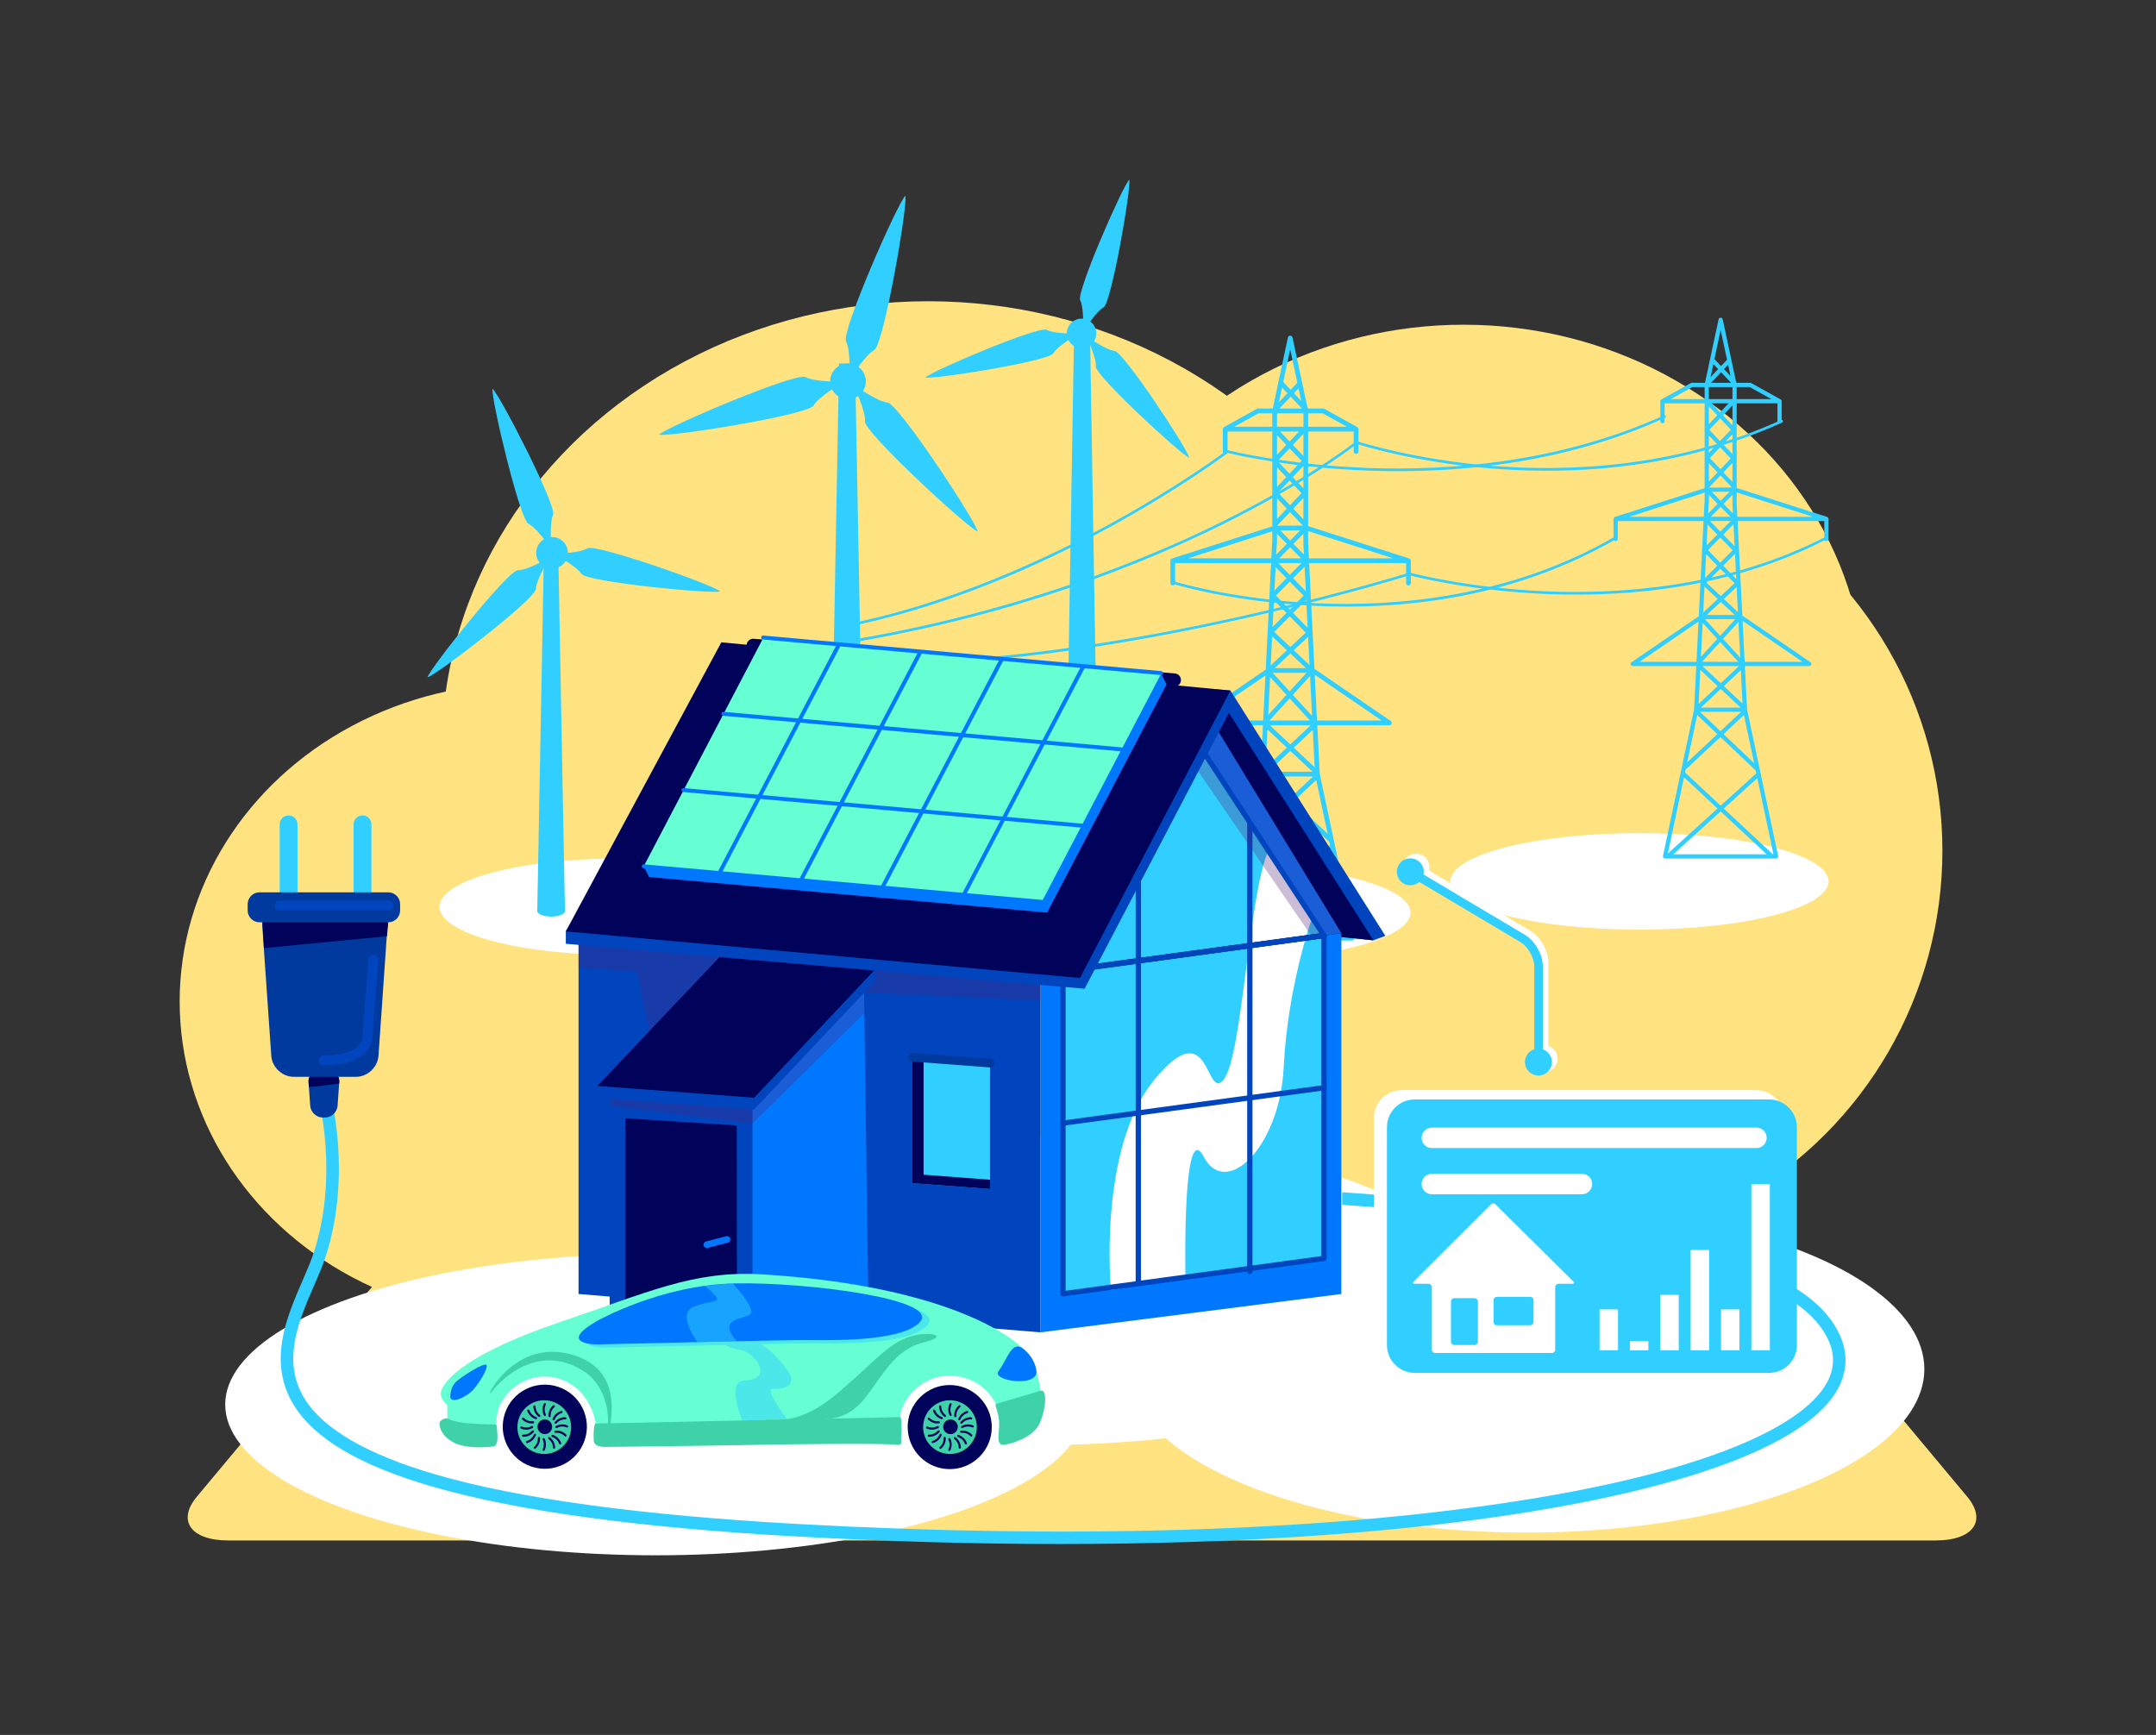 <?xml version="1.0" encoding="utf-8"?>
<svg xmlns="http://www.w3.org/2000/svg" id="Layer_1" style="enable-background:new 0 0 3000 2414.323;" version="1.1" viewBox="0 0 3000 2414.323" x="0px" y="0px">
<rect x="0" y="0" width="3000" height="2414.323" fill="#333333" stroke="none"/>
<g>
	<g>
		<ellipse cx="1291.504" cy="1043.35" rx="676.927" ry="624.141" style="fill:#FFE381;"/>
	</g>
	<g>
		<path d="M2737.26,2082.737c27.982,33.516,8.307,60.938-43.723,60.938H317.659&#xD;&#xA;			c-52.03,0-71.705-27.422-43.723-60.938l305.955-366.458c27.982-33.516,93.447-60.938,145.477-60.938h1560.46&#xD;&#xA;			c52.03,0,117.495,27.422,145.478,60.938L2737.26,2082.737z" style="fill:#FFE381;"/>
	</g>
	<g>
		<ellipse cx="730.641" cy="1393.667" rx="480.641" ry="443.161" style="fill:#FFE381;"/>
	</g>
	<g>
		<circle cx="2143.614" cy="1183.765" r="559.176" style="fill:#FFE381;"/>
	</g>
	<g>
		<ellipse cx="861.364" cy="1261.852" rx="249.818" ry="67.146" style="fill:#FFFFFF;"/>
	</g>
	<g>
		<ellipse cx="2036.527" cy="967.446" rx="559.176" ry="515.572" style="fill:#FFE381;"/>
	</g>
	<g>
		<ellipse cx="2281.243" cy="1226.48" rx="263.107" ry="67.146" style="fill:#FFFFFF;"/>
	</g>
	<g>
		<ellipse cx="1699.618" cy="1269.952" rx="263.107" ry="67.146" style="fill:#FFFFFF;"/>
	</g>
	<g>
		<path d="M1066.082,910.674c-0.925,0-1.72-0.697-1.823-1.637c-0.11-1.009,0.618-1.915,1.627-2.026&#xD;&#xA;			c271.643-29.675,480.366-107.712,607.631-167.951c137.836-65.243,212.358-124.179,213.094-124.767&#xD;&#xA;			c0.488-0.388,1.139-0.505,1.727-0.306c0.76,0.253,77.155,25.427,187.604,34.292c101.876,8.178,254.394,3.754,402.448-63.755&#xD;&#xA;			c0.925-0.422,2.014-0.014,2.433,0.909c0.422,0.923,0.014,2.012-0.908,2.433c-65.718,29.966-137.774,50.168-214.171,60.047&#xD;&#xA;			c-61.096,7.9-125.09,9.253-190.204,4.019c-104.229-8.378-178.291-31.236-187.42-34.155&#xD;&#xA;			c-8.324,6.464-82.363,62.753-213.031,124.603c-81.152,38.412-167.969,71.438-258.041,98.161&#xD;&#xA;			c-112.582,33.402-230.596,56.994-350.764,70.121C1066.217,910.67,1066.15,910.674,1066.082,910.674z" style="fill:#30CFFF;"/>
	</g>
	<g>
		<path d="M1233.844,924.947c-16.272,0-32.092-0.304-47.447-0.914c-1.014-0.04-1.803-0.895-1.762-1.908&#xD;&#xA;			c0.04-1.013,0.917-1.801,1.908-1.763c173.715,6.891,374.965-27.034,513.209-56.711c149.835-32.165,259.983-66.403,261.078-66.745&#xD;&#xA;			c0.335-0.104,0.693-0.111,1.031-0.019c0.785,0.214,79.709,21.458,189.662,26.021c101.403,4.21,250.699-5.313,386.074-74.583&#xD;&#xA;			c0.907-0.46,2.012-0.104,2.472,0.799c0.462,0.903,0.105,2.01-0.798,2.472c-60.117,30.762-127.938,52.469-201.581,64.521&#xD;&#xA;			c-58.885,9.636-121.606,13.154-186.416,10.459c-105.649-4.396-182.794-24.144-189.858-26.005&#xD;&#xA;			c-8.322,2.571-116.093,35.586-260.856,66.664c-88.098,18.912-172.463,33.42-250.752,43.119&#xD;&#xA;			C1371.464,920.061,1299.051,924.947,1233.844,924.947z" style="fill:#30CFFF;"/>
	</g>
	<g>
		<g>
			<path d="M1527.272,1096.448l-10.565-631.391h-22.218l-10.565,631.391h0.078&#xD;&#xA;				c-0.047,0.263-0.078,0.528-0.078,0.796c0,5.374,9.703,9.731,21.674,9.731c11.97,0,21.674-4.357,21.674-9.731&#xD;&#xA;				c0-0.268-0.031-0.533-0.078-0.796H1527.272z" style="fill:#30CFFF;"/>
		</g>
		<g>
			<g>
				
					<ellipse cx="1505.598" cy="463.566" rx="20.536" ry="20.535" style="fill:#30CFFF;" transform="matrix(0.898 -0.439 0.439 0.898 -50.571 708.635)"/>
			</g>
			<g>
				<path d="M1571.392,250c-9.133,8.528-74.109,156.751-68.336,167.855&#xD;&#xA;					c5.084,9.779,4.228,37.492,3.951,43.971l-0.387,1.272c0,0,0.125-0.206,0.356-0.579c-0.021,0.438-0.034,0.678-0.034,0.678&#xD;&#xA;					l0.368-1.216c3.37-5.406,18.389-28.885,28.14-34.096C1546.489,421.987,1574.108,262.197,1571.392,250z" style="fill:#30CFFF;"/>
			</g>
			<g>
				<path d="M1654.654,636.861c-2.197-12.301-91.332-147.382-103.792-148.568&#xD;&#xA;					c-10.972-1.045-33.772-16.821-39.062-20.573l-0.857-1.015c0,0,0.105,0.216,0.293,0.613c-0.357-0.255-0.551-0.397-0.551-0.397&#xD;&#xA;					l0.821,0.969c2.707,5.766,14.259,31.131,13.336,42.149C1523.796,522.511,1642.938,632.514,1654.654,636.861z" style="fill:#30CFFF;"/>
			</g>
			<g>
				<path d="M1287.589,525.283c12.118,3.05,171.891-22.727,178.091-33.599&#xD;&#xA;					c5.46-9.574,29.209-23.882,34.803-27.162l1.278-0.365c0,0-0.24,0.007-0.679,0.015c0.379-0.22,0.588-0.34,0.588-0.34l-1.221,0.35&#xD;&#xA;					c-6.369,0.099-34.24,0.212-43.906-5.156C1445.6,452.951,1296.365,516.388,1287.589,525.283z" style="fill:#30CFFF;"/>
			</g>
		</g>
		<g>
			<path d="M1200.341,1072.929l-10.565-567.204h-22.218l-10.565,567.204h0.078&#xD;&#xA;				c-0.047,0.236-0.078,0.474-0.078,0.715c0,4.828,9.703,8.742,21.674,8.742c11.97,0,21.674-3.914,21.674-8.742&#xD;&#xA;				c0-0.241-0.031-0.479-0.078-0.715H1200.341z" style="fill:#30CFFF;"/>
		</g>
		<g>
			<g>
				
					<ellipse cx="1180.327" cy="530.317" rx="24.802" ry="24.802" style="fill:#30CFFF;" transform="matrix(0.34 -0.94 0.94 0.34 280.147 1459.878)"/>
			</g>
			<g>
				<path d="M1259.791,272.38c-11.031,10.3-89.506,189.317-82.533,202.729&#xD;&#xA;					c6.14,11.811,5.106,45.281,4.772,53.106l-0.467,1.536c0,0,0.151-0.248,0.429-0.699c-0.025,0.529-0.041,0.819-0.041,0.819&#xD;&#xA;					l0.444-1.469c4.071-6.529,22.209-34.886,33.986-41.18C1229.713,480.099,1263.071,287.112,1259.791,272.38z" style="fill:#30CFFF;"/>
			</g>
			<g>
				<path d="M1360.35,739.615c-2.654-14.857-110.307-178.001-125.355-179.434&#xD;&#xA;					c-13.251-1.262-40.789-20.315-47.177-24.848l-1.036-1.226c0,0,0.126,0.261,0.353,0.74c-0.431-0.308-0.666-0.479-0.666-0.479&#xD;&#xA;					l0.992,1.171c3.269,6.964,17.221,37.599,16.106,50.906C1202.306,601.508,1346.2,734.365,1360.35,739.615z" style="fill:#30CFFF;"/>
			</g>
			<g>
				<path d="M917.024,604.856c14.636,3.683,207.602-27.448,215.091-40.579&#xD;&#xA;					c6.594-11.563,35.278-28.843,42.034-32.805l1.544-0.44c0,0-0.29,0.008-0.82,0.018c0.458-0.266,0.71-0.41,0.71-0.41l-1.475,0.423&#xD;&#xA;					c-7.693,0.12-41.354,0.256-53.028-6.227C1107.864,517.497,927.623,594.112,917.024,604.856z" style="fill:#30CFFF;"/>
			</g>
		</g>
	</g>
	<g>
		<g>
			<path d="M786.095,1267.125l-9.387-503.95h-19.74l-9.387,503.95h0.07c-0.042,0.21-0.07,0.421-0.07,0.635&#xD;&#xA;				c0,4.29,8.621,7.767,19.257,7.767c10.635,0,19.257-3.477,19.257-7.767c0-0.214-0.027-0.426-0.07-0.635H786.095z" style="fill:#30CFFF;"/>
		</g>
		<g>
			<g>
				
					<ellipse cx="768.548" cy="769.409" rx="22.036" ry="22.036" style="fill:#30CFFF;" transform="matrix(0.074 -0.997 0.997 0.074 -55.844 1478.659)"/>
			</g>
			<g>
				<path d="M1002.279,823.021c-9.845-9.103-173.582-66.979-185.012-59.927&#xD;&#xA;					c-10.065,6.21-39.79,7.474-46.746,7.687l-1.391-0.314c0,0,0.23,0.117,0.647,0.335c-0.471,0.012-0.729,0.017-0.729,0.017&#xD;&#xA;					l1.33,0.298c6.05,3.182,32.358,17.407,38.702,27.433C816.263,809.899,989.439,826.887,1002.279,823.021z" style="fill:#30CFFF;"/>
			</g>
			<g>
				<path d="M594.817,942.559c12.992-3.319,150.54-109.336,150.83-122.763&#xD;&#xA;					c0.255-11.824,15.344-37.466,18.944-43.421l1.019-0.998c0,0-0.223,0.129-0.633,0.361c0.245-0.402,0.381-0.621,0.381-0.621&#xD;&#xA;					l-0.973,0.955c-5.958,3.35-32.194,17.708-44.058,17.587C706.898,793.522,598.547,929.679,594.817,942.559z" style="fill:#30CFFF;"/>
			</g>
			<g>
				<path d="M685.35,540.954c-2.31,13.208,37.844,182.167,49.967,187.946&#xD;&#xA;					c10.676,5.09,27.855,29.38,31.806,35.109l0.491,1.339c0,0-0.026-0.257-0.069-0.726c0.266,0.389,0.41,0.603,0.41,0.603&#xD;&#xA;					l-0.471-1.279c-0.607-6.809-2.92-36.627,2.064-47.394C775.188,704.366,695.56,549.646,685.35,540.954z" style="fill:#30CFFF;"/>
			</g>
		</g>
	</g>
	<g>
		<ellipse cx="2123.952" cy="1905.252" rx="553.727" ry="227.441" style="fill:#FFFFFF;"/>
	</g>
	<g>
		<ellipse cx="1441.029" cy="1795.079" rx="616.738" ry="215.943" style="fill:#FFFFFF;"/>
	</g>
	<g>
		<ellipse cx="912.543" cy="1954.52" rx="599.2" ry="209.802" style="fill:#FFFFFF;"/>
	</g>
	<g>
		<path d="M1963.141,780.299c0-0.095-0.016-0.185-0.023-0.278c-0.003-0.03-0.004-0.06-0.008-0.089&#xD;&#xA;			c-0.035-0.313-0.112-0.612-0.228-0.892c-0.011-0.028-0.024-0.055-0.037-0.082c-0.069-0.154-0.148-0.301-0.239-0.442&#xD;&#xA;			c-0.021-0.033-0.042-0.066-0.064-0.098c-0.088-0.126-0.184-0.244-0.288-0.356c-0.031-0.034-0.061-0.07-0.094-0.102&#xD;&#xA;			c-0.059-0.059-0.122-0.114-0.185-0.169c-0.054-0.046-0.11-0.089-0.167-0.132c-0.086-0.064-0.174-0.124-0.266-0.18&#xD;&#xA;			c-0.076-0.046-0.153-0.089-0.233-0.13c-0.056-0.028-0.112-0.057-0.17-0.082c-0.124-0.054-0.252-0.099-0.382-0.137&#xD;&#xA;			c-0.021-0.006-0.041-0.017-0.063-0.023l-140.455-44.96V600.475h63.388v27.841c0,1.825,1.479,3.303,3.303,3.303&#xD;&#xA;			s3.303-1.479,3.303-3.303v-31.116c0-0.009,0.001-0.018,0.001-0.027c0-0.021-0.004-0.042-0.004-0.063&#xD;&#xA;			c-0.002-0.118-0.011-0.235-0.025-0.35c-0.006-0.051-0.014-0.101-0.023-0.151c-0.017-0.098-0.038-0.195-0.064-0.29&#xD;&#xA;			c-0.01-0.039-0.018-0.078-0.03-0.116c-0.038-0.123-0.083-0.242-0.135-0.358c-0.019-0.043-0.04-0.085-0.061-0.127&#xD;&#xA;			c-0.041-0.084-0.086-0.165-0.134-0.245c-0.023-0.038-0.045-0.077-0.069-0.114c-0.07-0.106-0.145-0.208-0.226-0.304&#xD;&#xA;			c-0.025-0.03-0.052-0.057-0.079-0.086c-0.065-0.073-0.133-0.142-0.204-0.209c-0.033-0.03-0.065-0.061-0.099-0.09&#xD;&#xA;			c-0.098-0.084-0.199-0.164-0.306-0.237c-0.018-0.012-0.037-0.022-0.055-0.034c-0.096-0.062-0.195-0.118-0.298-0.17&#xD;&#xA;			c-0.018-0.009-0.035-0.022-0.054-0.031l-45.518-25.272c-0.49-0.272-1.042-0.415-1.603-0.415h-21.25&#xD;&#xA;			c-0.104-0.528-0.339-1.034-0.704-1.471l-7.282-34.076c-0.001-0.005-0.002-0.01-0.003-0.016l-13.498-63.163&#xD;&#xA;			c-0.326-1.524-1.672-2.613-3.23-2.613c-1.558,0-2.905,1.089-3.23,2.613l-13.262,62.058c-0.002,0.008-0.003,0.015-0.005,0.023&#xD;&#xA;			l-7.831,36.646h-20.498c-0.561,0-1.113,0.143-1.604,0.415l-45.639,25.339c-0.005,0.003-0.011,0.006-0.016,0.009l-0.019,0.011&#xD;&#xA;			c-0.006,0.003-0.01,0.008-0.016,0.011c-0.145,0.082-0.283,0.175-0.413,0.277c-0.015,0.012-0.031,0.022-0.046,0.034&#xD;&#xA;			c-0.123,0.1-0.237,0.21-0.344,0.326c-0.022,0.024-0.044,0.047-0.065,0.071c-0.102,0.117-0.197,0.241-0.282,0.372&#xD;&#xA;			c-0.013,0.02-0.025,0.041-0.037,0.061c-0.17,0.275-0.301,0.576-0.385,0.897c-0.007,0.026-0.014,0.052-0.02,0.079&#xD;&#xA;			c-0.036,0.152-0.063,0.308-0.077,0.468c-0.002,0.028-0.002,0.056-0.004,0.084c-0.004,0.069-0.01,0.138-0.01,0.208v31.144&#xD;&#xA;			c0,1.825,1.479,3.303,3.303,3.303c1.825,0,3.303-1.479,3.303-3.303v-27.841h62.238v40.484c-0.001,0.047-0.004,0.095-0.003,0.142&#xD;&#xA;			c-0.175,0.604-0.175,1.248,0.003,1.854v42.017c-0.179,0.609-0.178,1.258,0,1.865v45.632l-139.415,44.671&#xD;&#xA;			c-0.011,0.003-0.021,0.007-0.032,0.01l-0.007,0.002c-0.021,0.007-0.041,0.016-0.061,0.023c-0.126,0.043-0.248,0.094-0.367,0.152&#xD;&#xA;			c-0.043,0.021-0.086,0.039-0.128,0.062c-0.034,0.018-0.066,0.039-0.099,0.059c-0.057,0.033-0.114,0.066-0.168,0.102&#xD;&#xA;			c-0.03,0.02-0.058,0.042-0.087,0.062c-0.055,0.039-0.109,0.078-0.161,0.121c-0.029,0.023-0.056,0.048-0.083,0.072&#xD;&#xA;			c-0.049,0.043-0.097,0.085-0.144,0.131c-0.029,0.028-0.056,0.057-0.084,0.087c-0.041,0.043-0.082,0.087-0.121,0.133&#xD;&#xA;			c-0.029,0.034-0.057,0.069-0.084,0.104c-0.034,0.043-0.067,0.087-0.099,0.132c-0.028,0.039-0.055,0.079-0.082,0.12&#xD;&#xA;			c-0.028,0.043-0.054,0.086-0.079,0.13c-0.026,0.044-0.052,0.089-0.075,0.135c-0.022,0.043-0.043,0.087-0.063,0.132&#xD;&#xA;			c-0.022,0.048-0.045,0.095-0.065,0.144c-0.02,0.048-0.036,0.097-0.053,0.146c-0.016,0.046-0.034,0.092-0.049,0.139&#xD;&#xA;			c-0.028,0.093-0.053,0.187-0.073,0.283c-0.004,0.019-0.006,0.038-0.01,0.057c-0.017,0.088-0.031,0.176-0.04,0.265&#xD;&#xA;			c-0.003,0.03-0.004,0.06-0.007,0.09c-0.006,0.076-0.011,0.153-0.011,0.23c0,0.012-0.002,0.024-0.002,0.036v31.144&#xD;&#xA;			c0,1.824,1.479,3.303,3.303,3.303c1.824,0,3.303-1.479,3.303-3.303v-27.84h133.483l-7.447,148.126l-104.545,71.504&#xD;&#xA;			c-1.196,0.818-1.719,2.319-1.291,3.703c0.428,1.384,1.707,2.327,3.156,2.327h98.783l-3.395,67.524l-48.375,227.987&#xD;&#xA;			c-0.207,0.975,0.038,1.991,0.665,2.765c0.627,0.774,1.57,1.224,2.567,1.224h172.732c0.996,0,1.94-0.45,2.567-1.224&#xD;&#xA;			c0.627-0.774,0.871-1.79,0.665-2.765l-28.737-135.435c0-0.002-0.001-0.004-0.001-0.006l-19.637-92.545l-3.395-67.524h100.198&#xD;&#xA;			c0.003,0,0.006,0,0.01,0c1.824,0,3.303-1.479,3.303-3.303c0-1.203-0.643-2.255-1.604-2.833l-105.856-72.4l-7.397-147.123h134.899&#xD;&#xA;			v27.84c0,1.824,1.479,3.303,3.303,3.303s3.303-1.479,3.303-3.303v-30.956C1963.135,780.424,1963.141,780.362,1963.141,780.299z&#xD;&#xA;			 M1713.235,1300.833c-0.045,0.04-0.084,0.084-0.126,0.126l25.162-118.586l52.095,48.56L1713.235,1300.833z M1795.216,1235.453&#xD;&#xA;			l71.558,66.701h-145.159L1795.216,1235.453z M1783.932,539.384l7.434,7.827l-11.75,12.372L1783.932,539.384z M1813.638,756.198&#xD;&#xA;			c0.001,0.028-0.001,0.055,0,0.083l0.776,15.427l-14.559-14.828l13.779-13.944v13.18&#xD;&#xA;			C1813.634,756.143,1813.637,756.17,1813.638,756.198z M1809.236,737.987l-14.011,14.178l-13.771-14.025L1809.236,737.987z&#xD;&#xA;			 M1777.046,731.557l17.963-18.913l17.776,18.716L1777.046,731.557z M1799.565,707.848l14.069-14.813v29.626L1799.565,707.848z&#xD;&#xA;			 M1813.634,648.433v31.061l-14.75-15.53L1813.634,648.433z M1794.327,659.167l-16.677-17.559l16.809-17.698l16.677,17.559&#xD;&#xA;			L1794.327,659.167z M1810.952,686.265l-15.944,16.787l-16.625-17.504l15.944-16.787L1810.952,686.265z M1790.453,707.848&#xD;&#xA;			l-13.526,14.241v-28.482L1790.453,707.848z M1776.585,757.573c0.217-0.44,0.343-0.934,0.343-1.458v-13.156l13.654,13.906&#xD;&#xA;			l-14.709,14.885L1776.585,757.573z M1795.21,761.58l15.137,15.416h-30.37L1795.21,761.58z M1810.892,783.602l-16.182,16.376&#xD;&#xA;			l-16.079-16.376H1810.892z M1799.015,619.114l14.619-15.392v30.784L1799.015,619.114z M1794.459,614.317l-13.147-13.842h26.294&#xD;&#xA;			L1794.459,614.317z M1810.573,557.841l-10.096-10.63l6.387-6.725L1810.573,557.841z M1811.594,568.51h-31.345l15.673-16.502&#xD;&#xA;			L1811.594,568.51z M1776.927,575.116h36.706v18.752h-36.706V575.116z M1789.903,619.114l-12.976,13.662v-27.324L1789.903,619.114z&#xD;&#xA;			 M1789.771,663.964l-12.844,13.523V650.44L1789.771,663.964z M1774.989,789.323l15.077,15.355l-16.698,16.898L1774.989,789.323z&#xD;&#xA;			 M1794.694,809.392l19.197,19.551l-19.213,19.383l-19.166-19.522L1794.694,809.392z M1772.675,835.345l17.352,17.675&#xD;&#xA;			l-19.215,19.385L1772.675,835.345z M1794.656,857.734l22.188,22.6l-21.385,20.025l-22.328-20.909L1794.656,857.734z&#xD;&#xA;			 M1770.143,885.705l20.482,19.18l-22.506,21.075L1770.143,885.705z M1773.756,929.732l21.702-20.322l21.702,20.322H1773.756z&#xD;&#xA;			 M1817.953,936.339l-23.457,25.739l-23.561-25.739H1817.953z M1767.305,942.157l22.723,24.823l-25.371,27.839L1767.305,942.157z&#xD;&#xA;			 M1766.455,1002.655l28.052-30.781l28.177,30.781H1766.455z M1823.867,1009.261l-28.461,26.652l-28.461-26.652H1823.867z&#xD;&#xA;			 M1763.632,1015.21l26.941,25.228l-29.603,27.721L1763.632,1015.21z M1764.493,1073.911l30.913-28.948l30.913,28.948H1764.493z&#xD;&#xA;			 M1827.099,1080.518l-32.166,30.132l-31.778-30.132H1827.099z M1758.823,1085.515l31.28,29.659l-46.894,43.929L1758.823,1085.515z&#xD;&#xA;			 M1740.048,1174.998c-0.058-0.054-0.119-0.102-0.179-0.151l0.943-4.445l54.094-50.673l54.855,52.013l0.955,4.501l-55.436,50.239&#xD;&#xA;			L1740.048,1174.998z M1799.735,1115.203l31.723-29.717l15.883,74.857L1799.735,1115.203z M1800.239,1040.438l26.44-24.759&#xD;&#xA;			l2.612,51.965L1800.239,1040.438z M1798.976,966.971l23.934-26.262l2.788,55.453L1798.976,966.971z M1800.291,904.885&#xD;&#xA;			l19.882-18.618l1.964,39.075L1800.291,904.885z M1799.307,853.042l18.269-18.431l1.963,39.038L1799.307,853.042z&#xD;&#xA;			 M1799.339,804.693l15.923-16.114l1.713,34.076L1799.339,804.693z M1874.169,593.868h-53.929v-18.752h20.153L1874.169,593.868z&#xD;&#xA;			 M1795.281,486.28l9.91,46.375l-9.269,9.76l-10.316-10.862L1795.281,486.28z M1751.31,575.116h19.011v18.752h-52.786&#xD;&#xA;			L1751.31,575.116z M1770.321,739.407v15.397c-0.153,0.353-0.249,0.738-0.269,1.145l-1.058,21.046H1653.01L1770.321,739.407z&#xD;&#xA;			 M1760.797,940.017l-3.142,62.494c-0.041,0.048-0.081,0.095-0.119,0.144h-88.322L1760.797,940.017z M1876.463,1302.155&#xD;&#xA;			l-76.334-71.154l52.173-47.281l25.13,118.435H1876.463z M1922.489,1002.655h-89.849l-3.2-63.641L1922.489,1002.655z&#xD;&#xA;			 M1821.294,776.996l-1.054-20.964v-16.947l118.433,37.911H1821.294z" style="fill:#30CFFF;"/>
	</g>
	<g>
		<path d="M2544.35,722.111c0-0.085-0.014-0.166-0.021-0.249c-0.002-0.027-0.004-0.054-0.007-0.08&#xD;&#xA;			c-0.031-0.28-0.1-0.547-0.204-0.797c-0.01-0.025-0.022-0.049-0.033-0.073c-0.062-0.138-0.133-0.269-0.214-0.395&#xD;&#xA;			c-0.019-0.029-0.038-0.059-0.058-0.088c-0.078-0.113-0.165-0.218-0.258-0.318c-0.028-0.03-0.054-0.062-0.084-0.091&#xD;&#xA;			c-0.053-0.053-0.109-0.102-0.166-0.151c-0.048-0.041-0.098-0.08-0.149-0.118c-0.077-0.057-0.155-0.111-0.238-0.161&#xD;&#xA;			c-0.068-0.041-0.137-0.08-0.208-0.116c-0.05-0.025-0.1-0.051-0.152-0.073c-0.111-0.048-0.225-0.088-0.342-0.123&#xD;&#xA;			c-0.019-0.006-0.037-0.015-0.056-0.02l-125.606-40.207V561.298h56.687v24.897c0,1.632,1.323,2.954,2.954,2.954&#xD;&#xA;			s2.954-1.322,2.954-2.954v-27.827c0-0.008,0.001-0.016,0.001-0.024c0-0.019-0.004-0.037-0.004-0.057&#xD;&#xA;			c-0.002-0.106-0.01-0.21-0.022-0.313c-0.006-0.046-0.013-0.09-0.021-0.135c-0.015-0.088-0.034-0.174-0.057-0.259&#xD;&#xA;			c-0.009-0.035-0.016-0.07-0.027-0.104c-0.034-0.11-0.075-0.217-0.12-0.321c-0.017-0.039-0.036-0.076-0.055-0.113&#xD;&#xA;			c-0.037-0.075-0.077-0.148-0.12-0.219c-0.021-0.034-0.04-0.069-0.062-0.102c-0.062-0.095-0.129-0.186-0.202-0.272&#xD;&#xA;			c-0.022-0.027-0.047-0.051-0.07-0.077c-0.058-0.065-0.119-0.127-0.183-0.187c-0.029-0.027-0.058-0.054-0.089-0.081&#xD;&#xA;			c-0.087-0.075-0.178-0.147-0.274-0.211c-0.016-0.011-0.033-0.02-0.05-0.03c-0.086-0.055-0.175-0.106-0.266-0.153&#xD;&#xA;			c-0.017-0.008-0.031-0.02-0.048-0.028l-40.706-22.6c-0.439-0.244-0.932-0.371-1.434-0.371h-19.004&#xD;&#xA;			c-0.093-0.472-0.303-0.925-0.63-1.315l-6.512-30.474c-0.001-0.005-0.002-0.009-0.003-0.014l-12.071-56.486&#xD;&#xA;			c-0.291-1.363-1.495-2.337-2.889-2.337c-1.394,0-2.598,0.974-2.889,2.337l-11.86,55.497c-0.002,0.007-0.003,0.013-0.004,0.02&#xD;&#xA;			l-7.003,32.771h-18.331c-0.502,0-0.995,0.128-1.434,0.371l-40.814,22.66c-0.005,0.003-0.01,0.005-0.014,0.008l-0.018,0.01&#xD;&#xA;			c-0.005,0.003-0.009,0.007-0.014,0.01c-0.129,0.073-0.252,0.156-0.369,0.247c-0.013,0.01-0.028,0.02-0.041,0.031&#xD;&#xA;			c-0.11,0.089-0.212,0.188-0.308,0.292c-0.02,0.021-0.039,0.042-0.058,0.064c-0.092,0.105-0.176,0.216-0.252,0.333&#xD;&#xA;			c-0.012,0.018-0.022,0.037-0.033,0.055c-0.152,0.246-0.269,0.515-0.344,0.802c-0.006,0.023-0.012,0.047-0.018,0.07&#xD;&#xA;			c-0.032,0.136-0.056,0.276-0.068,0.419c-0.002,0.025-0.002,0.05-0.004,0.075c-0.004,0.062-0.01,0.123-0.01,0.186v27.851&#xD;&#xA;			c0,1.632,1.323,2.954,2.954,2.954s2.954-1.322,2.954-2.954v-24.897h55.658v36.204c-0.001,0.042-0.003,0.085-0.003,0.127&#xD;&#xA;			c-0.156,0.54-0.156,1.116,0.003,1.658v37.575c-0.16,0.545-0.159,1.125,0,1.668v40.808l-124.676,39.949&#xD;&#xA;			c-0.01,0.003-0.019,0.006-0.029,0.009l-0.006,0.002c-0.019,0.006-0.036,0.014-0.055,0.02c-0.113,0.039-0.222,0.084-0.328,0.136&#xD;&#xA;			c-0.038,0.018-0.077,0.035-0.115,0.055c-0.03,0.016-0.059,0.035-0.088,0.052c-0.051,0.03-0.102,0.059-0.15,0.091&#xD;&#xA;			c-0.026,0.018-0.052,0.037-0.077,0.056c-0.049,0.035-0.098,0.07-0.144,0.108c-0.025,0.021-0.05,0.043-0.075,0.065&#xD;&#xA;			c-0.044,0.038-0.087,0.076-0.128,0.117c-0.026,0.025-0.05,0.051-0.075,0.078c-0.037,0.039-0.073,0.078-0.108,0.119&#xD;&#xA;			c-0.026,0.03-0.051,0.061-0.075,0.093c-0.03,0.039-0.06,0.078-0.088,0.118c-0.025,0.035-0.05,0.071-0.073,0.108&#xD;&#xA;			c-0.025,0.038-0.048,0.077-0.071,0.117c-0.023,0.04-0.046,0.08-0.067,0.121c-0.02,0.039-0.038,0.078-0.057,0.118&#xD;&#xA;			c-0.02,0.043-0.04,0.085-0.058,0.129c-0.018,0.043-0.032,0.087-0.048,0.131c-0.015,0.041-0.031,0.082-0.043,0.124&#xD;&#xA;			c-0.025,0.083-0.047,0.168-0.065,0.253c-0.003,0.017-0.006,0.034-0.009,0.051c-0.015,0.078-0.028,0.157-0.036,0.237&#xD;&#xA;			c-0.003,0.027-0.003,0.054-0.006,0.081c-0.006,0.068-0.01,0.137-0.01,0.206c0,0.011-0.002,0.021-0.002,0.032v27.851&#xD;&#xA;			c0,1.632,1.323,2.954,2.954,2.954c1.631,0,2.954-1.322,2.954-2.954v-24.897h119.372l-6.66,132.466l-93.493,63.945&#xD;&#xA;			c-1.069,0.731-1.537,2.073-1.155,3.311c0.383,1.237,1.527,2.081,2.822,2.081h88.34l-3.036,60.386l-43.261,203.884&#xD;&#xA;			c-0.185,0.872,0.034,1.78,0.594,2.473c0.561,0.692,1.405,1.095,2.295,1.095h154.471c0.891,0,1.735-0.402,2.295-1.095&#xD;&#xA;			c0.561-0.692,0.779-1.601,0.594-2.473l-25.699-121.117c0-0.002-0.001-0.004-0.001-0.005l-17.561-82.762l-3.036-60.386h89.606&#xD;&#xA;			h0.008c1.632,0,2.954-1.323,2.954-2.954c0-1.076-0.575-2.017-1.434-2.534l-94.665-64.746l-6.615-131.569h120.637v24.897&#xD;&#xA;			c0,1.632,1.323,2.954,2.954,2.954s2.954-1.322,2.954-2.954v-27.684C2544.345,722.223,2544.35,722.167,2544.35,722.111z&#xD;&#xA;			 M2320.864,1187.615c-0.04,0.036-0.075,0.075-0.113,0.113l22.502-106.049l46.588,43.426L2320.864,1187.615z M2394.178,1129.148&#xD;&#xA;			l63.993,59.65h-129.813L2394.178,1129.148z M2384.087,506.665l6.648,7l-10.508,11.064L2384.087,506.665z M2410.652,700.558&#xD;&#xA;			c0,0.025-0.001,0.049,0,0.075l0.694,13.796l-13.02-13.26l12.323-12.47v11.786C2410.648,700.509,2410.651,700.533,2410.652,700.558&#xD;&#xA;			z M2406.716,684.272l-12.53,12.68l-12.315-12.542L2406.716,684.272z M2377.928,678.522l16.064-16.913l15.896,16.737&#xD;&#xA;			L2377.928,678.522z M2398.066,657.32l12.582-13.247v26.494L2398.066,657.32z M2410.648,604.186v27.777l-13.191-13.888&#xD;&#xA;			L2410.648,604.186z M2393.383,613.785l-14.914-15.703l15.032-15.827l14.914,15.703L2393.383,613.785z M2408.25,638.018&#xD;&#xA;			l-14.258,15.012l-14.867-15.654l14.258-15.012L2408.25,638.018z M2389.918,657.32l-12.096,12.735v-25.47L2389.918,657.32z&#xD;&#xA;			 M2377.516,701.788c0.194-0.394,0.306-0.835,0.306-1.304v-11.766l12.21,12.436l-13.154,13.311L2377.516,701.788z&#xD;&#xA;			 M2394.173,705.371l13.536,13.786h-27.16L2394.173,705.371z M2408.196,725.065l-14.472,14.645l-14.379-14.645H2408.196z&#xD;&#xA;			 M2397.575,577.966l13.073-13.765v27.529L2397.575,577.966z M2393.501,573.677l-11.757-12.379h23.514L2393.501,573.677z&#xD;&#xA;			 M2407.912,523.171l-9.029-9.506l5.712-6.014L2407.912,523.171z M2408.825,532.711h-28.032l14.016-14.757L2408.825,532.711z&#xD;&#xA;			 M2377.823,538.62h32.826v16.77h-32.826V538.62z M2389.427,577.966l-11.604,12.218v-24.436L2389.427,577.966z M2389.309,618.075&#xD;&#xA;			l-11.486,12.094v-24.187L2389.309,618.075z M2376.089,730.181l13.483,13.732l-14.933,15.112L2376.089,730.181z M2393.711,748.129&#xD;&#xA;			l17.167,17.484l-17.182,17.334l-17.14-17.459L2393.711,748.129z M2374.02,771.337l15.518,15.806l-17.184,17.336L2374.02,771.337z&#xD;&#xA;			 M2393.677,791.36l19.842,20.211l-19.125,17.908l-19.968-18.698L2393.677,791.36z M2371.755,816.374l18.317,17.152l-20.127,18.847&#xD;&#xA;			L2371.755,816.374z M2374.986,855.747l19.408-18.174l19.408,18.174H2374.986z M2414.511,861.655l-20.977,23.018l-21.07-23.018&#xD;&#xA;			H2414.511z M2369.217,866.858l20.321,22.199l-22.688,24.896L2369.217,866.858z M2368.458,920.96l25.086-27.527l25.198,27.527&#xD;&#xA;			H2368.458z M2419.8,926.868l-25.452,23.834l-25.452-23.834H2419.8z M2365.933,932.188l24.093,22.561l-26.473,24.79&#xD;&#xA;			L2365.933,932.188z M2366.703,984.683l27.645-25.887l27.645,25.887H2366.703z M2422.69,990.591l-28.765,26.946l-28.418-26.946&#xD;&#xA;			H2422.69z M2361.632,995.06l27.973,26.524l-41.937,39.285L2361.632,995.06z M2344.842,1075.083&#xD;&#xA;			c-0.052-0.048-0.106-0.091-0.16-0.135l0.844-3.975l48.375-45.316l49.055,46.514l0.854,4.025l-49.575,44.928L2344.842,1075.083z&#xD;&#xA;			 M2398.219,1021.61l28.369-26.575l14.204,66.944L2398.219,1021.61z M2398.669,954.749l23.645-22.142l2.336,46.471&#xD;&#xA;			L2398.669,954.749z M2397.54,889.048l21.404-23.486l2.493,49.591L2397.54,889.048z M2398.716,833.526l17.78-16.65l1.757,34.944&#xD;&#xA;			L2398.716,833.526z M2397.836,787.164l16.337-16.482l1.755,34.911L2397.836,787.164z M2397.865,743.926l14.24-14.41l1.532,30.473&#xD;&#xA;			L2397.865,743.926z M2464.784,555.39h-48.228v-16.77h18.023L2464.784,555.39z M2394.236,459.175l8.863,41.472l-8.289,8.728&#xD;&#xA;			l-9.226-9.713L2394.236,459.175z M2354.913,538.62h17.001v16.77h-47.206L2354.913,538.62z M2371.914,685.542v13.769&#xD;&#xA;			c-0.136,0.316-0.223,0.66-0.241,1.024l-0.946,18.821h-103.722L2371.914,685.542z M2363.398,864.944l-2.81,55.887&#xD;&#xA;			c-0.036,0.043-0.073,0.085-0.106,0.129h-78.985L2363.398,864.944z M2466.836,1188.798l-68.264-63.631l46.657-42.283&#xD;&#xA;			l22.473,105.914H2466.836z M2507.995,920.96h-80.351l-2.861-56.913L2507.995,920.96z M2417.499,719.157l-0.942-18.748v-15.155&#xD;&#xA;			l105.913,33.903H2417.499z" style="fill:#30CFFF;"/>
	</g>
	<g>
		<g>
			<path d="M1634.095,955.523c-0.253,0-0.508-0.01-0.764-0.031l-586.036-48.281&#xD;&#xA;				c-5.055-0.417-8.816-4.852-8.399-9.908c0.416-5.056,4.87-8.813,9.907-8.399l586.036,48.281c5.055,0.417,8.816,4.852,8.399,9.907&#xD;&#xA;				C1642.843,951.891,1638.826,955.523,1634.095,955.523z" style="fill:#000359;"/>
		</g>
		<g>
			<polygon points="1712.042,960.889 1014.383,911.94 1126.363,1228.859 1911.024,1308.554 1927.692,1302.36" style="fill:#0045BE;"/>
		</g>
		<g>
			<polygon points="1692.473,964.464 1018.526,917.533 1101.802,1224.529 1911.024,1308.554" style="fill:#000359;"/>
		</g>
		<g>
			<polygon points="1866.399,1800.683 1447.696,1854.073 1447.696,1355.377 1866.399,1298.631" style="fill:#0077FF;"/>
		</g>
		<g>
			<polygon points="1447.696,1854.073 805.031,1800.683 805.031,1298.631 1447.696,1355.377" style="fill:#0045BE;"/>
		</g>
		<g>
			<polygon points="1447.696,1355.377 1657.047,955.296 1866.399,1298.631" style="fill:#0077FF;"/>
		</g>
		<g style="opacity:0.3;">
			<polygon points="805.031,1308.554 805.031,1346.35 886.126,1352.145 922.883,1527.595 1172.648,1380.027 &#xD;&#xA;				1447.696,1392.273 1447.696,1365.638" style="fill:#552278;"/>
		</g>
		<g>
			<polygon points="805.031,1298.631 1014.383,898.55 1223.734,1241.885" style="fill:#0077FF;"/>
		</g>
		<g>
			<g>
				<polygon points="1479.064,1351.126 1479.064,1800.405 1842.321,1751.173 1842.321,1301.895" style="fill:#30CFFF;"/>
			</g>
			<g>
				<polygon points="1479.064,1351.649 1654.763,1015.881 1842.321,1301.895" style="fill:#30CFFF;"/>
			</g>
		</g>
		<g>
			<path d="M1545.831,1795.079c0,0-18.609-196.156,60.378-292.593s70.72,31.227,96.437,0&#xD;&#xA;				s34.688-256.711,62.21-318.722l60.99,93.005c0,0-34.11,95.297-39.621,208.266c-5.511,112.969-80.823,182.771-111.132,124.909&#xD;&#xA;				c-30.309-57.862-25.565,167.357-25.565,167.357L1545.831,1795.079z" style="fill:#FFFFFF;"/>
		</g>
		<g>
			<path d="M1583.905,1788.345c-2.029,0-3.674-1.645-3.674-3.673v-629.335c0-2.029,1.645-3.674,3.674-3.674&#xD;&#xA;				c2.029,0,3.674,1.645,3.674,3.674v629.335C1587.578,1786.701,1585.934,1788.345,1583.905,1788.345z" style="fill:#0045BE;"/>
		</g>
		<g>
			<path d="M1739.094,1772.967c-2.029,0-3.674-1.645-3.674-3.674v-622.906c0-2.029,1.645-3.674,3.674-3.674&#xD;&#xA;				s3.674,1.645,3.674,3.674v622.906C1742.767,1771.322,1741.123,1772.967,1739.094,1772.967z" style="fill:#0045BE;"/>
		</g>
		<g>
			
				<rect height="7.348" style="fill:#000359;" transform="matrix(0.991 -0.135 0.135 0.991 -163.405 235.442)" width="366.585" x="1477.4" y="1323.33"/>
		</g>
		<g>
			<path d="M1479.06,1566.623c-1.81,0-3.386-1.337-3.636-3.18c-0.273-2.01,1.136-3.861,3.146-4.134&#xD;&#xA;				l363.256-49.29c2.015-0.271,3.862,1.137,4.135,3.146c0.273,2.011-1.136,3.862-3.146,4.135l-363.256,49.29&#xD;&#xA;				C1479.391,1566.612,1479.224,1566.623,1479.06,1566.623z" style="fill:#0045BE;"/>
		</g>
		<g>
			<polygon points="1377.662,1654.617 1377.662,1479.436 1269.597,1471.281 1269.597,1646.461" style="fill:#30CFFF;"/>
		</g>
		<g>
			
				<rect height="0.918" style="fill:#0045BE;" transform="matrix(0.992 -0.123 0.123 0.992 -188.229 147.109)" width="120.343" x="1036.636" y="1596.902"/>
		</g>
		<g style="opacity:0.5;">
			<path d="M1323.629,1475.358c0,0-36.582,61.111-18.213,65.703c18.369,4.592,33.064-6.429,21.583,17.91&#xD;&#xA;				c-11.481,24.339-35.496,76.236-35.496,76.236l46.46,3.506c0,0,39.55-85.716,26.692-100.409s-42.708-7.502-32.605-24.645&#xD;&#xA;				c10.103-17.143,23.421-29.542,23.421-29.542L1323.629,1475.358z" style="fill:#30CFFF;"/>
		</g>
		<g style="opacity:0.3;">
			<polygon points="1663.611,1068.061 1825.845,1304.127 1866.399,1298.631 1693.002,1013.413" style="fill:#552278;"/>
		</g>
		<g>
			<polygon points="1047.035,1856.541 1047.035,1534.453 848.346,1519.458 848.346,1841.545" style="fill:#0045BE;"/>
		</g>
		<g>
			<polygon points="1285.132,1634.726 1285.132,1472.453 1269.597,1471.28 1269.597,1646.461 &#xD;&#xA;				1377.662,1654.617 1377.662,1641.709" style="fill:#000359;"/>
		</g>
		<g>
			<polygon points="1047.035,1534.453 1047.035,1856.541 1208.564,1834.207 1202.083,1369.938" style="fill:#0077FF;"/>
		</g>
		<g style="opacity:0.3;">
			<polygon points="848.346,1538.612 848.346,1526.366 1047.035,1544.057 1202.165,1375.884 1202.64,1410.03 &#xD;&#xA;				1047.035,1563.494" style="fill:#552278;"/>
		</g>
		<g>
			<polygon points="1025.397,1855.434 1025.215,1566.166 869.984,1556.167 869.984,1842.121" style="fill:#000359;"/>
		</g>
		<g>
			<polygon points="1219.374,1363.45 1216.265,1350.5 1004.283,1344.949 831.238,1511.133 831.037,1527.595 &#xD;&#xA;				1049.161,1544.057 1219.374,1363.45" style="fill:#0045BE;"/>
		</g>
		<g>
			<polygon points="1219.575,1346.987 1004.483,1328.486 831.238,1511.133 1049.361,1527.595 &#xD;&#xA;				1219.575,1346.987" style="fill:#000359;"/>
		</g>
		<g>
			<path d="M1377.668,1485.407c-0.151,0-0.302-0.006-0.456-0.018l-108.066-8.156&#xD;&#xA;				c-3.288-0.248-5.752-3.115-5.504-6.402c0.249-3.288,3.103-5.751,6.402-5.504l108.066,8.156c3.288,0.248,5.752,3.115,5.504,6.402&#xD;&#xA;				C1383.378,1483.021,1380.761,1485.407,1377.668,1485.407z" style="fill:#003A9E;"/>
		</g>
		<g>
			<g>
				<path d="M1479.064,1804.078c-0.883,0-1.744-0.318-2.417-0.907c-0.798-0.698-1.257-1.707-1.257-2.767&#xD;&#xA;					v-449.278c0-1.838,1.359-3.393,3.18-3.641l363.256-49.232c1.049-0.143,2.112,0.176,2.91,0.874&#xD;&#xA;					c0.798,0.697,1.257,1.706,1.257,2.766v449.278c0,1.838-1.359,3.393-3.18,3.641l-363.256,49.232&#xD;&#xA;					C1479.394,1804.067,1479.229,1804.078,1479.064,1804.078z M1482.738,1354.336v441.863l355.908-48.236V1306.1L1482.738,1354.336z" style="fill:#0045BE;"/>
			</g>
			<g>
				<path d="M1479.064,1355.323c-1.186,0-2.311-0.575-3.006-1.562c-0.79-1.125-0.886-2.597-0.249-3.815&#xD;&#xA;					l175.699-335.769c0.604-1.154,1.773-1.902,3.075-1.966c1.263-0.07,2.537,0.565,3.252,1.655l187.557,286.014&#xD;&#xA;					c0.691,1.054,0.794,2.389,0.272,3.537c-0.522,1.147-1.596,1.947-2.845,2.118l-363.256,49.755&#xD;&#xA;					C1479.396,1355.312,1479.229,1355.323,1479.064,1355.323z M1655.119,1023.123l-169.498,323.92l350.437-47.999L1655.119,1023.123&#xD;&#xA;					z" style="fill:#0045BE;"/>
			</g>
		</g>
		<g>
			<polygon points="1024.118,911.94 1718.567,975.803 1509.215,1375.884 787.295,1313.329 787.295,1296.142" style="fill:#0045BE;"/>
		</g>
		<g>
			<polygon points="1003.707,893.862 1712.042,960.889 1502.691,1360.97 787.295,1296.142" style="fill:#000359;"/>
		</g>
		<g>
			<g>
				<polygon points="1069.386,902.88 1615.736,937.451 1623.193,952.365 1457.008,1269.952 903.201,1220.467 &#xD;&#xA;					895.744,1205.553" style="fill:#0077FF;"/>
			</g>
			<g>
				<polygon points="1061.929,887.966 1615.736,937.451 1449.552,1255.038 895.744,1205.553" style="fill:#66FFD3;"/>
			</g>
			<g>
				<path d="M1314.142,908.241c0,0-171.444,78.078-159.198,125.225&#xD;&#xA;					c12.246,47.147,103.465,0.334,79.286,47.314c-24.179,46.98-161.383,140.599-161.383,140.599l135.717,12.127&#xD;&#xA;					c0,0,136.805-106.358,153.95-171.874c17.144-65.516-115.724-34.901-94.294-60.005c21.43-25.104,155.909-81.296,155.909-81.296&#xD;&#xA;					L1314.142,908.241z" style="fill:#66FFD3;"/>
			</g>
			<g>
				<g>
					<g>
						<path d="M1341.034,1247.966c-0.43,0-0.866-0.101-1.274-0.314c-1.349-0.705-1.869-2.371-1.164-3.719&#xD;&#xA;							l166.185-317.587c0.706-1.348,2.37-1.87,3.719-1.164c1.349,0.705,1.869,2.37,1.164,3.719l-166.185,317.587&#xD;&#xA;							C1342.985,1247.427,1342.026,1247.966,1341.034,1247.966z" style="fill:#0077FF;"/>
					</g>
					<g>
						<path d="M1227.485,1238.275c-0.431,0-0.867-0.101-1.275-0.314c-1.349-0.705-1.87-2.371-1.164-3.719&#xD;&#xA;							l166.184-317.587c0.706-1.348,2.372-1.87,3.719-1.164c1.349,0.705,1.869,2.37,1.164,3.719l-166.184,317.587&#xD;&#xA;							C1229.437,1237.737,1228.478,1238.275,1227.485,1238.275z" style="fill:#0077FF;"/>
					</g>
					<g>
						<path d="M1113.936,1228.584c-0.43,0-0.867-0.101-1.274-0.314c-1.349-0.705-1.869-2.371-1.164-3.719&#xD;&#xA;							l166.184-317.587c0.706-1.348,2.372-1.869,3.719-1.164c1.349,0.705,1.87,2.37,1.164,3.719l-166.184,317.587&#xD;&#xA;							C1115.887,1228.046,1114.929,1228.584,1113.936,1228.584z" style="fill:#0077FF;"/>
					</g>
					<g>
						<path d="M1000.386,1218.893c-0.431,0-0.867-0.101-1.275-0.314c-1.349-0.705-1.87-2.37-1.164-3.719&#xD;&#xA;							l166.184-317.587c0.705-1.349,2.371-1.869,3.719-1.164c1.349,0.705,1.869,2.371,1.164,3.719l-166.184,317.587&#xD;&#xA;							C1002.338,1218.356,1001.379,1218.893,1000.386,1218.893z" style="fill:#0077FF;"/>
					</g>
				</g>
				<g>
					<g>
						<path d="M1449.555,1257.794c-0.083,0-0.165-0.004-0.249-0.011l-553.807-49.485&#xD;&#xA;							c-1.516-0.135-2.635-1.474-2.5-2.99c0.135-1.515,1.461-2.629,2.99-2.499l553.807,49.485c1.516,0.135,2.635,1.474,2.5,2.99&#xD;&#xA;							C1452.168,1256.716,1450.966,1257.794,1449.555,1257.794z" style="fill:#0077FF;"/>
					</g>
					<g>
						<path d="M1504.95,1151.675c-0.082,0-0.165-0.004-0.248-0.011l-553.808-49.485&#xD;&#xA;							c-1.516-0.135-2.635-1.474-2.5-2.99c0.135-1.516,1.48-2.631,2.99-2.499l553.808,49.485c1.516,0.135,2.635,1.474,2.5,2.99&#xD;&#xA;							C1507.563,1150.598,1506.361,1151.675,1504.95,1151.675z" style="fill:#0077FF;"/>
					</g>
					<g>
						<path d="M1560.345,1045.557c-0.083,0-0.165-0.004-0.248-0.011l-553.808-49.485&#xD;&#xA;							c-1.516-0.135-2.635-1.474-2.5-2.99c0.136-1.516,1.486-2.631,2.989-2.499l553.808,49.485c1.516,0.135,2.635,1.474,2.5,2.99&#xD;&#xA;							C1562.958,1044.479,1561.756,1045.557,1560.345,1045.557z" style="fill:#0077FF;"/>
					</g>
					<g>
						<path d="M1615.74,939.438c-0.083,0-0.165-0.004-0.249-0.011l-553.808-49.485&#xD;&#xA;							c-1.516-0.135-2.635-1.474-2.5-2.99c0.135-1.516,1.476-2.631,2.989-2.499l553.808,49.485c1.516,0.135,2.635,1.474,2.5,2.99&#xD;&#xA;							C1618.353,938.36,1617.151,939.438,1615.74,939.438z" style="fill:#0077FF;"/>
					</g>
				</g>
			</g>
		</g>
		<g>
			<path d="M983.498,1736.692c-2.04,0-3.902-1.368-4.441-3.434c-0.64-2.454,0.83-4.963,3.285-5.603&#xD;&#xA;				l28.166-7.348c2.458-0.643,4.962,0.83,5.602,3.284s-0.83,4.963-3.284,5.603l-28.166,7.348&#xD;&#xA;				C984.271,1736.643,983.881,1736.692,983.498,1736.692z" style="fill:#0077FF;"/>
		</g>
	</g>
	<g>
		<g>
			<path d="M1386.783,1955.707c0,0,7.215,19.348,4.135,38.65c-3.374,21.147,11.738,14.055,22.24,9.922&#xD;&#xA;				c20.871-8.212,33.147-16.007,36.247-41.364C1452.507,1937.559,1387.438,1943.061,1386.783,1955.707z" style="fill:#20D3D7;"/>
		</g>
		<g>
			<path d="M1439.519,1898.725c-10.008-32.883-117.502-109.501-379.294-125.354&#xD;&#xA;				c-95.115-5.76-158.805,25.085-282.745,67.015c-123.94,41.93-160.891,79.7-163.97,97.115c-1.21,6.843,3.167,12.83,8.926,17.579&#xD;&#xA;				v22.511c-0.019,0.743-0.015,1.466,0,2.179v1.243h0.042c1.823,36.427,48.873,33.481,59.72,31.821&#xD;&#xA;				c11.177-1.711,6.958-10.607,7.3-26.864c0.342-16.256,5.91-30.396,5.911-30.398c11.867-23.82,35.453-40.053,62.616-40.053&#xD;&#xA;				c23.467,0,44.265,12.117,57.142,30.774l0,0l0,0c3.236,4.689,5.974,9.791,8.126,15.218l0.089,0.002&#xD;&#xA;				c4.251,10.296,8.045,25.003,5.373,41.57c0,0-2.053,6.159,9.751,7.185c11.804,1.027,353.105-5.132,376.714-4.106&#xD;&#xA;				c23.609,1.026,39.006,10.265,37.466-3.079c-1.54-13.344-2.109-24.635,1.255-39.775c9.481-28.437,36.312-48.939,67.935-48.939&#xD;&#xA;				c37.727,0,68.637,29.178,71.399,66.199c17.321-0.679,41.102-2.391,50.86-6.71&#xD;&#xA;				C1454.262,1969.374,1449.638,1931.976,1439.519,1898.725z" style="fill:#66FFD3;"/>
		</g>
		<g>
			<path d="M626.677,1941.367c0,0,0.513-10.094,6.33-16.937c5.817-6.843,42.77-30.452,44.138-24.635&#xD;&#xA;				c1.369,5.817-9.067,22.582-17.792,33.189C650.628,1943.591,624.282,1956.422,626.677,1941.367z" style="fill:#0077FF;"/>
		</g>
		<g>
			<path d="M689.157,1930.972c0,0,54.745-67.661,124.203-22.155c0,0,37.975,22.582,32.163,81.433&#xD;&#xA;				c0,0,2.053,8.554,4.448-12.66c2.395-21.214,6.793-71.505-48.244-90.671c-53.547-18.647-94.093,10.607-115.649,42.77&#xD;&#xA;				C686.077,1929.689,673.76,1949.705,689.157,1930.972z" style="fill:#3FD1A7;"/>
		</g>
		<g>
			<path d="M689.674,1982.175c0,0-51.383,0.539-64.898-7.356c0,0-3.965-1.932-6.735-0.505&#xD;&#xA;				c-1.72,0.886-6.973,2.7-6.46,7.49c0.603,5.624,2.975,17.001,20.383,25.897c17.409,8.896,46.816,6.212,55.028,5.013&#xD;&#xA;				c6.298-0.919,5.331-15.152,4.989-18.636C691.639,1990.593,691.901,1982.214,689.674,1982.175z" style="fill:#3FD1A7;"/>
		</g>
		<g>
			<path d="M1448.01,1935.369l-62.198,18.344c0,0-1.086,1.382,0,4.462c1.086,3.079,5.448,15.302,4.422,27.796&#xD;&#xA;				c-1.026,12.493-3.336,26.351,7.442,24.554c10.778-1.796,39.776-10.008,48.757-29.511S1457.773,1932.49,1448.01,1935.369z" style="fill:#3FD1A7;"/>
		</g>
		<g style="opacity:0.5;">
			<path d="M840.774,1843.031c0,0,88.555-50.603,192.679-52.549c98.843-1.848,286.841,21.781,256.756,54.009&#xD;&#xA;				c-26.761,28.667-132.196,24.815-162.363,24.815c-8.525,0-35.159,0.493-68.983,1.199c2.428,1.361,5.152,3.089,8.087,5.304&#xD;&#xA;				c13.629,10.287,26.46,27.656,30.543,33.749c9.045,13.5,0.724,24.637-23.118,23.287c-10.852-0.614,20.587,42.017,20.587,42.017&#xD;&#xA;				l-62.025,1.833c0,0-23.138-54.045,2.104-55.44c45.071-2.49,13.199-39.768-3.486-42.409c-12.93-2.047-18.833-4.864-21.455-7.289&#xD;&#xA;				c-79.62,1.761-169.327,3.914-169.327,3.914S784.461,1875.471,840.774,1843.031z" style="fill:#30CFFF;"/>
		</g>
		<g>
			<path d="M1149.24,1974.233c0,0,28.542,2.674,52.406-26.249c23.864-28.923,41.738-69.686,82.839-79.712&#xD;&#xA;				c41.101-10.026,5.953-17.004-21.122-7.356c-27.075,9.648-50.17,36.208-75.573,58.339s-61.414,58.638-110.132,56.493&#xD;&#xA;				C1028.94,1973.602,1136.094,1990.144,1149.24,1974.233z" style="fill:#3FD1A7;"/>
		</g>
		<g>
			<g>
				<g>
					
						<ellipse cx="757.321" cy="1985.969" rx="58.515" ry="58.515" style="fill:#000359;" transform="matrix(0.224 -0.975 0.975 0.224 -1347.862 2278.913)"/>
				</g>
				<g>
					<circle cx="757.321" cy="1985.969" r="37.392" style="fill:#3FD1A7;"/>
				</g>
			</g>
			<g>
				<path d="M758.186,1970.426c-0.536,0-1.051-0.296-1.307-0.807c-4.185-8.371-0.15-15.954,0.024-16.273&#xD;&#xA;					c0.386-0.707,1.274-0.968,1.98-0.583c0.707,0.385,0.968,1.27,0.584,1.977c-0.144,0.268-3.465,6.6,0.022,13.573&#xD;&#xA;					c0.361,0.721,0.069,1.598-0.653,1.959C758.628,1970.376,758.406,1970.426,758.186,1970.426z" style="fill:#000359;"/>
			</g>
			<g>
				<path d="M756.454,2019.082c-0.219,0-0.442-0.05-0.652-0.154c-0.721-0.361-1.013-1.237-0.653-1.959&#xD;&#xA;					c3.487-6.974,0.165-13.307,0.022-13.573c-0.381-0.708-0.118-1.594,0.59-1.977c0.708-0.384,1.59-0.124,1.976,0.583&#xD;&#xA;					c0.174,0.319,4.21,7.902,0.024,16.273C757.505,2018.786,756.99,2019.082,756.454,2019.082z" style="fill:#000359;"/>
			</g>
			<g>
				<path d="M732.293,1989.475c-4.179,0-7.191-1.404-7.392-1.5c-0.727-0.348-1.035-1.219-0.687-1.947&#xD;&#xA;					c0.347-0.726,1.217-1.033,1.943-0.689c0.282,0.133,6.778,3.107,13.553-0.743c0.701-0.398,1.592-0.153,1.99,0.548&#xD;&#xA;					c0.398,0.701,0.153,1.592-0.548,1.99C738.011,1988.92,734.921,1989.475,732.293,1989.475z" style="fill:#000359;"/>
			</g>
			<g>
				<path d="M774.214,1987.259c-0.492,0-0.971-0.248-1.247-0.697c-0.42-0.686-0.208-1.581,0.477-2.004&#xD;&#xA;					c0.309-0.191,7.667-4.623,16.249-0.889c0.739,0.322,1.078,1.182,0.756,1.921c-0.322,0.738-1.182,1.078-1.921,0.756&#xD;&#xA;					c-7.149-3.113-13.297,0.542-13.555,0.699C774.735,1987.19,774.473,1987.259,774.214,1987.259z" style="fill:#000359;"/>
			</g>
			<g>
				<path d="M764.708,1972.106c-0.765,0-1.407-0.595-1.456-1.369c-0.58-9.341,6.099-14.743,6.384-14.969&#xD;&#xA;					c0.632-0.5,1.55-0.394,2.05,0.238c0.5,0.631,0.394,1.547-0.235,2.048c-0.244,0.196-5.768,4.725-5.285,12.502&#xD;&#xA;					c0.05,0.804-0.562,1.497-1.366,1.547C764.769,1972.105,764.739,1972.106,764.708,1972.106z" style="fill:#000359;"/>
			</g>
			<g>
				<path d="M744.099,2016.215c-0.413,0-0.823-0.174-1.112-0.513c-0.523-0.614-0.449-1.535,0.165-2.058&#xD;&#xA;					c5.936-5.056,5.354-12.184,5.326-12.484c-0.074-0.801,0.514-1.513,1.315-1.589c0.803-0.069,1.512,0.509,1.591,1.309&#xD;&#xA;					c0.035,0.362,0.786,8.919-6.339,14.988C744.77,2016.1,744.433,2016.215,744.099,2016.215z" style="fill:#000359;"/>
			</g>
			<g>
				<path d="M739.831,1980.833c-8.057,0-12.966-5.45-13.188-5.701c-0.533-0.604-0.476-1.527,0.129-2.06&#xD;&#xA;					c0.604-0.532,1.525-0.476,2.058,0.126c0.21,0.235,5.026,5.515,12.764,4.613c0.799-0.093,1.525,0.481,1.618,1.282&#xD;&#xA;					c0.093,0.801-0.481,1.525-1.282,1.618C741.208,1980.794,740.508,1980.833,739.831,1980.833z" style="fill:#000359;"/>
			</g>
			<g>
				<path d="M786.903,1998.961c-0.387,0-0.773-0.152-1.06-0.456c-5.364-5.658-12.452-4.697-12.75-4.655&#xD;&#xA;					c-0.794,0.117-1.538-0.433-1.657-1.229c-0.119-0.795,0.427-1.537,1.222-1.658c0.359-0.056,8.865-1.259,15.304,5.534&#xD;&#xA;					c0.555,0.585,0.53,1.509-0.055,2.063C787.625,1998.828,787.264,1998.961,786.903,1998.961z" style="fill:#000359;"/>
			</g>
			<g>
				<path d="M770.318,1976.508c-0.172,0-0.348-0.031-0.518-0.095c-0.754-0.286-1.132-1.13-0.846-1.884&#xD;&#xA;					c3.325-8.748,11.638-10.914,11.99-11.002c0.78-0.193,1.575,0.281,1.77,1.063c0.195,0.781-0.279,1.572-1.059,1.769&#xD;&#xA;					c-0.301,0.077-7.203,1.923-9.972,9.208C771.461,1976.149,770.906,1976.508,770.318,1976.508z" style="fill:#000359;"/>
			</g>
			<g>
				<path d="M733.343,2008.183c-0.634,0-1.218-0.417-1.402-1.056c-0.223-0.775,0.224-1.584,0.999-1.807&#xD;&#xA;					c7.544-2.172,9.978-9.102,10.001-9.171c0.259-0.764,1.09-1.17,1.852-0.913c0.763,0.259,1.172,1.089,0.912,1.852&#xD;&#xA;					c-0.117,0.344-2.964,8.449-11.958,11.037C733.612,2008.165,733.476,2008.183,733.343,2008.183z" style="fill:#000359;"/>
			</g>
			<g>
				<path d="M745.86,1974.887c-0.148,0-0.298-0.023-0.446-0.07c-8.913-2.856-11.517-11.042-11.623-11.389&#xD;&#xA;					c-0.236-0.771,0.197-1.587,0.967-1.824c0.77-0.235,1.585,0.195,1.823,0.964c0.096,0.306,2.309,7.092,9.724,9.469&#xD;&#xA;					c0.768,0.246,1.191,1.068,0.945,1.835C747.051,1974.492,746.477,1974.887,745.86,1974.887z" style="fill:#000359;"/>
			</g>
			<g>
				<path d="M779.454,2010.127c-0.605,0-1.17-0.379-1.379-0.983c-2.552-7.368-9.403-9.417-9.693-9.501&#xD;&#xA;					c-0.773-0.223-1.222-1.03-1.002-1.803c0.22-0.773,1.021-1.225,1.797-1.006c0.349,0.098,8.594,2.511,11.657,11.355&#xD;&#xA;					c0.264,0.762-0.14,1.593-0.902,1.857C779.774,2010.101,779.613,2010.127,779.454,2010.127z" style="fill:#000359;"/>
			</g>
			<g>
				<path d="M773.091,1981.25c-0.327,0-0.656-0.109-0.929-0.334c-0.622-0.513-0.71-1.433-0.197-2.055&#xD;&#xA;					c5.957-7.218,14.525-6.601,14.887-6.572c0.803,0.066,1.401,0.771,1.335,1.575c-0.066,0.802-0.771,1.408-1.571,1.335&#xD;&#xA;					c-0.313-0.023-7.441-0.489-12.399,5.52C773.929,1981.068,773.511,1981.25,773.091,1981.25z" style="fill:#000359;"/>
			</g>
			<g>
				<path d="M728.701,1999.401c-0.283,0-0.57-0.007-0.861-0.02c-0.805-0.037-1.428-0.721-1.39-1.526&#xD;&#xA;					c0.037-0.806,0.727-1.426,1.526-1.39c7.852,0.369,12.371-5.418,12.416-5.476c0.491-0.639,1.407-0.759,2.047-0.27&#xD;&#xA;					c0.64,0.491,0.76,1.407,0.27,2.047C742.493,1993.044,737.513,1999.401,728.701,1999.401z" style="fill:#000359;"/>
			</g>
			<g>
				<path d="M750.446,1971.865c-0.302,0-0.606-0.093-0.867-0.286c-7.524-5.565-7.363-14.154-7.353-14.517&#xD;&#xA;					c0.023-0.806,0.7-1.433,1.501-1.417c0.804,0.023,1.438,0.693,1.417,1.497c-0.007,0.303-0.098,7.453,6.171,12.089&#xD;&#xA;					c0.648,0.479,0.785,1.394,0.306,2.042C751.335,1971.66,750.893,1971.865,750.446,1971.865z" style="fill:#000359;"/>
			</g>
			<g>
				<path d="M770.955,2016.023c-0.802,0-1.454-0.647-1.459-1.45c-0.052-7.798-5.883-11.937-6.131-12.11&#xD;&#xA;					c-0.661-0.459-0.827-1.367-0.37-2.029c0.457-0.662,1.361-0.83,2.025-0.376c0.299,0.206,7.333,5.136,7.396,14.495&#xD;&#xA;					c0.006,0.806-0.644,1.464-1.45,1.47C770.961,2016.023,770.958,2016.023,770.955,2016.023z" style="fill:#000359;"/>
			</g>
			<g>
				
					<ellipse cx="758.185" cy="1984.724" rx="10.185" ry="10.185" style="fill:#000359;" transform="matrix(0.16 -0.987 0.987 0.16 -1322.138 2416.27)"/>
			</g>
		</g>
		<g>
			<g>
				<g>
					
						<ellipse cx="1321.878" cy="1985.969" rx="58.515" ry="58.515" style="fill:#000359;" transform="matrix(0.707 -0.707 0.707 0.707 -1017.123 1516.386)"/>
				</g>
				<g>
					<circle cx="1321.878" cy="1985.969" r="37.392" style="fill:#3FD1A7;"/>
				</g>
			</g>
			<g>
				<path d="M1322.744,1970.426c-0.535,0-1.05-0.296-1.307-0.807c-4.185-8.371-0.15-15.954,0.024-16.273&#xD;&#xA;					c0.386-0.708,1.272-0.968,1.98-0.583c0.707,0.385,0.968,1.27,0.584,1.977c-0.144,0.268-3.464,6.6,0.022,13.573&#xD;&#xA;					c0.36,0.721,0.068,1.598-0.653,1.959C1323.186,1970.376,1322.963,1970.426,1322.744,1970.426z" style="fill:#000359;"/>
			</g>
			<g>
				<path d="M1321.012,2019.082c-0.219,0-0.442-0.05-0.652-0.154c-0.721-0.361-1.013-1.237-0.653-1.959&#xD;&#xA;					c3.511-7.021,0.059-13.505,0.024-13.569c-0.386-0.708-0.125-1.594,0.583-1.98c0.708-0.386,1.594-0.125,1.98,0.583&#xD;&#xA;					c0.174,0.319,4.209,7.902,0.024,16.273C1322.062,2018.786,1321.547,2019.082,1321.012,2019.082z" style="fill:#000359;"/>
			</g>
			<g>
				<path d="M1296.85,1989.475c-4.179,0-7.191-1.404-7.393-1.5c-0.727-0.348-1.034-1.219-0.687-1.947&#xD;&#xA;					c0.347-0.726,1.216-1.033,1.943-0.689c0.281,0.133,6.776,3.107,13.552-0.743c0.701-0.398,1.592-0.153,1.99,0.548&#xD;&#xA;					c0.398,0.701,0.153,1.592-0.548,1.99C1302.568,1988.92,1299.478,1989.475,1296.85,1989.475z" style="fill:#000359;"/>
			</g>
			<g>
				<path d="M1338.771,1987.259c-0.492,0-0.972-0.248-1.247-0.697c-0.42-0.686-0.208-1.581,0.477-2.004&#xD;&#xA;					c0.309-0.19,7.666-4.623,16.249-0.889c0.739,0.322,1.078,1.182,0.756,1.921c-0.322,0.739-1.182,1.078-1.921,0.756&#xD;&#xA;					c-7.149-3.113-13.296,0.542-13.555,0.699C1339.293,1987.19,1339.03,1987.259,1338.771,1987.259z" style="fill:#000359;"/>
			</g>
			<g>
				<path d="M1329.266,1972.106c-0.765,0-1.407-0.595-1.455-1.369c-0.58-9.341,6.099-14.743,6.384-14.969&#xD;&#xA;					c0.631-0.5,1.55-0.394,2.05,0.238c0.5,0.631,0.394,1.547-0.235,2.048c-0.245,0.196-5.768,4.726-5.285,12.502&#xD;&#xA;					c0.05,0.804-0.562,1.497-1.367,1.547C1329.327,1972.105,1329.296,1972.106,1329.266,1972.106z" style="fill:#000359;"/>
			</g>
			<g>
				<path d="M1308.656,2016.215c-0.413,0-0.823-0.174-1.112-0.513c-0.523-0.614-0.449-1.535,0.165-2.058&#xD;&#xA;					c5.976-5.09,5.334-12.407,5.327-12.48c-0.079-0.803,0.508-1.517,1.31-1.595c0.797-0.078,1.517,0.508,1.595,1.31&#xD;&#xA;					c0.036,0.362,0.786,8.919-6.339,14.988C1309.327,2016.1,1308.991,2016.215,1308.656,2016.215z" style="fill:#000359;"/>
			</g>
			<g>
				<path d="M1304.388,1980.833c-8.057,0-12.966-5.45-13.188-5.701c-0.533-0.604-0.476-1.527,0.129-2.06&#xD;&#xA;					c0.604-0.532,1.524-0.475,2.058,0.126c0.21,0.235,5.018,5.512,12.764,4.613c0.798-0.098,1.525,0.481,1.618,1.282&#xD;&#xA;					c0.093,0.801-0.482,1.525-1.282,1.618C1305.766,1980.794,1305.066,1980.833,1304.388,1980.833z" style="fill:#000359;"/>
			</g>
			<g>
				<path d="M1351.461,1998.961c-0.387,0-0.773-0.152-1.06-0.456c-5.365-5.658-12.451-4.697-12.75-4.655&#xD;&#xA;					c-0.799,0.116-1.539-0.433-1.657-1.229c-0.118-0.795,0.427-1.537,1.222-1.658c0.36-0.053,8.865-1.259,15.303,5.534&#xD;&#xA;					c0.555,0.585,0.53,1.509-0.055,2.063C1352.182,1998.828,1351.821,1998.961,1351.461,1998.961z" style="fill:#000359;"/>
			</g>
			<g>
				<path d="M1334.875,1976.508c-0.172,0-0.347-0.031-0.518-0.095c-0.754-0.286-1.132-1.13-0.846-1.884&#xD;&#xA;					c3.326-8.748,11.639-10.914,11.991-11.002c0.784-0.193,1.574,0.281,1.77,1.063c0.195,0.781-0.279,1.572-1.059,1.769&#xD;&#xA;					c-0.301,0.077-7.203,1.923-9.972,9.208C1336.018,1976.149,1335.463,1976.508,1334.875,1976.508z" style="fill:#000359;"/>
			</g>
			<g>
				<path d="M1297.901,2008.183c-0.634,0-1.218-0.417-1.402-1.056c-0.223-0.775,0.224-1.584,0.999-1.807&#xD;&#xA;					c7.544-2.172,9.977-9.102,10.001-9.171c0.26-0.763,1.089-1.172,1.852-0.913c0.764,0.259,1.172,1.089,0.913,1.852&#xD;&#xA;					c-0.117,0.344-2.964,8.449-11.958,11.037C1298.17,2008.165,1298.034,2008.183,1297.901,2008.183z" style="fill:#000359;"/>
			</g>
			<g>
				<path d="M1310.418,1974.887c-0.148,0-0.298-0.023-0.446-0.07c-8.913-2.856-11.517-11.042-11.623-11.389&#xD;&#xA;					c-0.237-0.771,0.197-1.587,0.967-1.824c0.771-0.237,1.585,0.196,1.823,0.964c0.096,0.306,2.309,7.092,9.724,9.469&#xD;&#xA;					c0.768,0.246,1.191,1.068,0.945,1.835C1311.609,1974.492,1311.035,1974.887,1310.418,1974.887z" style="fill:#000359;"/>
			</g>
			<g>
				<path d="M1344.011,2010.127c-0.605,0-1.17-0.379-1.379-0.983c-2.552-7.368-9.403-9.417-9.693-9.501&#xD;&#xA;					c-0.773-0.223-1.223-1.03-1.002-1.803c0.22-0.774,1.024-1.222,1.797-1.006c0.35,0.098,8.595,2.511,11.657,11.355&#xD;&#xA;					c0.264,0.762-0.14,1.593-0.902,1.857C1344.331,2010.101,1344.17,2010.127,1344.011,2010.127z" style="fill:#000359;"/>
			</g>
			<g>
				<path d="M1337.648,1981.25c-0.327,0-0.656-0.109-0.928-0.334c-0.622-0.513-0.71-1.433-0.197-2.055&#xD;&#xA;					c5.957-7.219,14.524-6.601,14.887-6.572c0.803,0.066,1.401,0.771,1.335,1.575c-0.067,0.802-0.767,1.396-1.571,1.335&#xD;&#xA;					c-0.313-0.021-7.441-0.488-12.4,5.52C1338.486,1981.068,1338.069,1981.25,1337.648,1981.25z" style="fill:#000359;"/>
			</g>
			<g>
				<path d="M1293.258,1999.401c-0.283,0-0.57-0.007-0.861-0.02c-0.805-0.037-1.428-0.721-1.39-1.526&#xD;&#xA;					c0.038-0.805,0.712-1.424,1.526-1.39c7.783,0.364,12.233-5.241,12.418-5.48c0.493-0.635,1.409-0.754,2.046-0.262&#xD;&#xA;					c0.637,0.491,0.757,1.404,0.268,2.042C1307.051,1993.044,1302.071,1999.401,1293.258,1999.401z" style="fill:#000359;"/>
			</g>
			<g>
				<path d="M1315.004,1971.865c-0.302,0-0.606-0.093-0.867-0.286c-7.524-5.565-7.363-14.154-7.353-14.517&#xD;&#xA;					c0.023-0.792,0.672-1.417,1.458-1.417c0.015,0,0.029,0,0.043,0c0.804,0.023,1.438,0.693,1.417,1.497&#xD;&#xA;					c-0.007,0.303-0.098,7.453,6.17,12.089c0.648,0.479,0.785,1.394,0.306,2.042&#xD;&#xA;					C1315.892,1971.66,1315.45,1971.865,1315.004,1971.865z" style="fill:#000359;"/>
			</g>
			<g>
				<path d="M1335.512,2016.023c-0.802,0-1.454-0.647-1.46-1.45c-0.052-7.797-5.883-11.937-6.131-12.109&#xD;&#xA;					c-0.661-0.458-0.827-1.367-0.37-2.029c0.457-0.663,1.362-0.83,2.025-0.376c0.299,0.206,7.334,5.136,7.396,14.496&#xD;&#xA;					c0.005,0.806-0.644,1.464-1.45,1.469C1335.522,2016.023,1335.515,2016.023,1335.512,2016.023z" style="fill:#000359;"/>
			</g>
			<g>
				
					<ellipse cx="1322.743" cy="1984.724" rx="10.185" ry="10.185" style="fill:#000359;" transform="matrix(0.23 -0.973 0.973 0.23 -912.791 2816.088)"/>
			</g>
		</g>
		<g>
			<path d="M828.831,1981.013l423.533-8.962c0,0,1.36,0.074,1.612,4.518c0.251,4.444,1.288,17.275,0,21.894&#xD;&#xA;				c-1.289,4.619,4.713,13.952-7.961,11.92c-12.674-2.031-149.496-0.854-196.641,0.285c-47.145,1.139-206.338,2.841-206.338,2.841&#xD;&#xA;				s-16.333,0.864-16.846-8.374C825.677,1995.896,826.188,1981.069,828.831,1981.013z" style="fill:#3FD1A7;"/>
		</g>
		<g>
			<path d="M830.432,1838.475c0,0,88.555-50.603,192.679-52.549c98.843-1.848,286.841,21.781,256.756,54.009&#xD;&#xA;				c-26.761,28.667-132.196,24.815-162.363,24.815c-30.167,0-287.073,6.166-287.073,6.166S774.119,1870.915,830.432,1838.475z" style="fill:#0077FF;"/>
		</g>
		<g style="opacity:0.5;">
			<path d="M1019.532,1786.016c0,0,32.216,34.065,24.714,42.354c-7.502,8.289-48.004,4.584-19.147,38.076&#xD;&#xA;				l-54.68,1.21c0,0-28.847-38.591-6.066-48.716c22.781-10.125,40.568-5.062,30.662-16.199&#xD;&#xA;				c-9.906-11.137-15.279-13.303-15.279-13.303S1012.459,1786.159,1019.532,1786.016z" style="fill:#30CFFF;"/>
		</g>
		<g>
			<path d="M1442.056,1907.582c0,0-0.816-16.336-17.709-30.216c-16.892-13.88-23.114,16.091-34.757,30.216&#xD;&#xA;				C1377.947,1921.706,1445.417,1931.424,1442.056,1907.582z" style="fill:#0077FF;"/>
		</g>
	</g>
	<g>
		<path d="M1873.383,844.096c-12.935,0-25.954-0.272-39.048-0.816&#xD;&#xA;			c-116.134-4.831-198.872-29.829-199.694-30.081c-0.97-0.297-1.515-1.324-1.218-2.294c0.298-0.97,1.327-1.516,2.294-1.218&#xD;&#xA;			c0.818,0.251,83.19,25.128,198.88,29.927c106.698,4.423,264.379-7.811,409.64-91.244c0.879-0.505,2.002-0.201,2.508,0.678&#xD;&#xA;			c0.505,0.879,0.202,2.002-0.678,2.508c-64.503,37.049-136.79,63.343-214.853,78.153&#xD;&#xA;			C1980.768,839.278,1927.834,844.096,1873.383,844.096z" style="fill:#30CFFF;"/>
	</g>
	<g>
		<path d="M1172.646,873.479c-0.864,0-1.633-0.612-1.802-1.491c-0.191-0.996,0.461-1.959,1.458-2.15&#xD;&#xA;			c148.01-28.415,285.487-92.958,374.754-142.099c96.759-53.266,159.298-100.417,159.918-100.887&#xD;&#xA;			c0.448-0.338,1.026-0.454,1.566-0.315c0.801,0.205,81.409,20.589,196.026,24.723c105.732,3.812,262.838-5.815,410.929-73.341&#xD;&#xA;			c0.923-0.419,2.013-0.015,2.433,0.909c0.422,0.923,0.014,2.012-0.909,2.433c-65.705,29.959-138.631,51.169-216.752,63.04&#xD;&#xA;			c-62.475,9.493-128.397,13.069-195.931,10.627c-108.631-3.928-186.854-22.413-195.85-24.619&#xD;&#xA;			c-7.176,5.353-68.153,50.268-159.599,100.615c-56.954,31.356-114.422,58.662-170.807,81.157&#xD;&#xA;			c-70.501,28.128-139.503,48.774-205.086,61.365C1172.877,873.468,1172.76,873.479,1172.646,873.479z" style="fill:#30CFFF;"/>
	</g>
	<g>
		<g>
			<path d="M2148.528,1479.241c3.297,0,5.97-2.673,5.97-5.97V1339.21c0-16.324-10.99-35.649-25.02-43.993&#xD;&#xA;				l-155.996-92.785c-2.833-1.685-6.497-0.755-8.184,2.079c-1.685,2.834-0.754,6.497,2.079,8.183l155.996,92.785&#xD;&#xA;				c10.399,6.185,19.184,21.633,19.184,33.732v134.061C2142.558,1476.568,2145.231,1479.241,2148.528,1479.241z" style="fill:#FFFFFF;"/>
		</g>
		<g>
			<circle cx="2148.528" cy="1473.271" r="18.765" style="fill:#FFFFFF;"/>
		</g>
		<g>
			
				<ellipse cx="1970.429" cy="1207.563" rx="18.765" ry="18.765" style="fill:#FFFFFF;" transform="matrix(0.973 -0.23 0.23 0.973 -224.73 485.017)"/>
		</g>
	</g>
	<g>
		<g>
			<path d="M2140.823,1484.806c3.297,0,5.97-2.673,5.97-5.97v-134.061c0-16.324-10.99-35.649-25.02-43.994&#xD;&#xA;				l-155.996-92.785c-2.833-1.685-6.497-0.755-8.184,2.079c-1.685,2.834-0.754,6.497,2.079,8.183l155.996,92.785&#xD;&#xA;				c10.399,6.185,19.184,21.633,19.184,33.732v134.061C2134.853,1482.133,2137.526,1484.806,2140.823,1484.806z" style="fill:#30CFFF;"/>
		</g>
		<g>
			
				<ellipse cx="2140.823" cy="1478.836" rx="18.765" ry="18.765" style="fill:#30CFFF;" transform="matrix(0.973 -0.23 0.23 0.973 -282.498 531.422)"/>
		</g>
		<g>
			
				<ellipse cx="1962.724" cy="1213.127" rx="18.765" ry="18.765" style="fill:#30CFFF;" transform="matrix(0.707 -0.707 0.707 0.707 -282.942 1743.173)"/>
		</g>
	</g>
	<g>
		<path d="M2567.343,1883.039c-2.103-16.393-9.494-33.008-21.968-49.382&#xD;&#xA;			c-26.738-35.097-81.589-66.171-163.026-92.36c-64.21-20.648-145.308-38.491-241.045-53.033&#xD;&#xA;			c-111.612-16.953-217.643-25.438-273.715-29.116v17.486c55.986,3.692,160.779,12.127,271.094,28.883&#xD;&#xA;			c212.424,32.265,348.256,80.232,392.811,138.716c21.017,27.587,24.637,53.443,11.066,79.045&#xD;&#xA;			c-17.922,33.812-66.714,66.697-141.103,95.101c-76.846,29.342-178.802,53.718-303.033,72.451&#xD;&#xA;			c-268.007,40.413-609.074,50.798-986.333,30.031c-219.677-12.093-389.8-35.285-505.646-68.933&#xD;&#xA;			c-95.002-27.594-156.448-63.106-182.631-105.551c-32.407-52.534-8.184-108.215,13.187-157.342&#xD;&#xA;			c5.658-13.006,11.002-25.29,14.9-36.762c20.448-60.175,21.329-120.076,18.468-159.731c-3.1-42.96-10.945-71.46-11.277-72.652&#xD;&#xA;			c-1.295-4.642-6.108-7.356-10.748-6.061c-4.642,1.294-7.355,6.106-6.061,10.748c0.309,1.108,30.47,112.094-6.903,222.081&#xD;&#xA;			c-3.666,10.788-8.87,22.75-14.379,35.415c-21.934,50.42-49.232,113.17-12.037,173.465&#xD;&#xA;			c28.927,46.892,91.932,83.903,192.615,113.147c117.118,34.018,288.556,57.434,509.554,69.599&#xD;&#xA;			c125.105,6.887,246.977,10.339,364.251,10.339c63.208,0,125.095-1.003,185.398-3.013c163.021-5.432,311.141-18.058,440.246-37.525&#xD;&#xA;			c125.468-18.919,228.641-43.616,306.655-73.403c79.517-30.361,130.084-65.093,150.298-103.231&#xD;&#xA;			C2566.299,1915.752,2569.449,1899.464,2567.343,1883.039z" style="fill:#30CFFF;"/>
	</g>
	<g>
		<g>
			<path d="M469.745,1538.678c-0.632,9.071-8.589,16.492-17.682,16.492h-2.755&#xD;&#xA;				c-9.093,0-17.049-7.422-17.682-16.492l-2.293-32.892c-0.632-9.071,6.29-16.492,15.382-16.492h11.94&#xD;&#xA;				c9.093,0,16.015,7.421,15.382,16.492L469.745,1538.678z" style="fill:#003A9E;"/>
		</g>
		<g>
			<path d="M429.817,1512.731c14.091-0.956,28.041-3.366,42.078-4.907l0.142-2.039&#xD;&#xA;				c0.632-9.071-6.29-16.492-15.382-16.492h-11.94c-9.093,0-16.015,7.421-15.383,16.492L429.817,1512.731z" style="fill:#000359;"/>
		</g>
		<g>
			<path d="M504.415,1274.994H401.549c-6.848,0-12.399-5.551-12.399-12.399v-115.469&#xD;&#xA;				c0-6.848,5.551-12.399,12.399-12.399c6.848,0,12.399,5.551,12.399,12.399v103.07h78.068v-103.07&#xD;&#xA;				c0-6.848,5.551-12.399,12.399-12.399s12.399,5.551,12.399,12.399v115.469C516.814,1269.443,511.263,1274.994,504.415,1274.994z" style="fill:#30CFFF;"/>
		</g>
		<g>
			<path d="M526.654,1469.162c-1.118,16.126-15.259,29.32-31.424,29.32h-86.334&#xD;&#xA;				c-16.165,0-30.305-13.194-31.424-29.32l-12.465-179.747c-1.118-16.126,11.192-29.32,27.357-29.32h119.398&#xD;&#xA;				c16.165,0,28.475,13.194,27.357,29.32L526.654,1469.162z" style="fill:#003A9E;"/>
		</g>
		<g>
			<path d="M556.766,1266.931c0,9.093-7.439,16.532-16.532,16.532H361.137&#xD;&#xA;				c-9.093,0-16.532-7.439-16.532-16.532v-8.673c0-9.093,7.439-16.532,16.532-16.532h179.097c9.093,0,16.532,7.439,16.532,16.532&#xD;&#xA;				V1266.931z" style="fill:#003A9E;"/>
		</g>
		<g>
			<path d="M540.898,1266.983H389.149c-3.805,0-6.888-3.084-6.888-6.888c0-3.804,3.084-6.888,6.888-6.888&#xD;&#xA;				h151.748c3.805,0,6.888,3.084,6.888,6.888C547.786,1263.899,544.702,1266.983,540.898,1266.983z" style="fill:#0045BE;"/>
		</g>
		<g>
			<path d="M450.63,1482.317c-0.037,0-0.069,0-0.106,0c-3.805-0.002-6.887-3.088-6.885-6.892&#xD;&#xA;				c0.002-3.802,3.086-6.884,6.888-6.884c0.077-0.004,0.071,0,0.102,0c30.052,0,43.108-7.614,48.772-14.007&#xD;&#xA;				c5.726-6.461,5.218-13.082,5.145-13.793c-0.1-0.565-0.095-0.96-0.049-1.542l8.283-103.857c0.302-3.792,3.599-6.635,7.415-6.319&#xD;&#xA;				c3.792,0.302,6.621,3.622,6.319,7.414l-8.229,103.177c0.487,5.108-0.737,14.948-8.201,23.632&#xD;&#xA;				C499.207,1475.9,479.202,1482.316,450.63,1482.317z" style="fill:#0045BE;"/>
		</g>
		<g>
			<polygon points="365.209,1283.463 540.234,1283.464 538.473,1302.792 367.316,1319.398" style="fill:#000359;"/>
		</g>
		<g>
			<path d="M405.407,1236.172c-3.043,0-5.511-2.467-5.511-5.511v-81.283c0-3.043,2.467-5.511,5.511-5.511&#xD;&#xA;				c3.043,0,5.511,2.467,5.511,5.511v81.283C410.918,1233.705,408.45,1236.172,405.407,1236.172z" style="fill:#30CFFF;"/>
		</g>
		<g>
			<path d="M508.732,1236.172c-3.043,0-5.511-2.467-5.511-5.511v-81.283c0-3.043,2.467-5.511,5.511-5.511&#xD;&#xA;				c3.043,0,5.511,2.467,5.511,5.511v81.283C514.243,1233.705,511.775,1236.172,508.732,1236.172z" style="fill:#30CFFF;"/>
		</g>
	</g>
	<g>
		<g>
			<path d="M2482.276,1858.867c0,21.216-17.359,38.575-38.575,38.575h-493.273&#xD;&#xA;				c-21.216,0-38.575-17.359-38.575-38.575v-303.316c0-21.216,17.359-38.575,38.575-38.575h493.273&#xD;&#xA;				c21.216,0,38.575,17.359,38.575,38.575V1858.867z" style="fill:#FFFFFF;"/>
		</g>
		<g>
			<path d="M2500.302,1871.871c0,21.216-17.358,38.575-38.575,38.575h-493.273&#xD;&#xA;				c-21.216,0-38.575-17.359-38.575-38.575v-303.316c0-21.216,17.359-38.575,38.575-38.575h493.273&#xD;&#xA;				c21.216,0,38.575,17.359,38.575,38.575V1871.871z" style="fill:#30CFFF;"/>
		</g>
		<g>
			<path d="M2444.04,1597.612h-451.693c-7.862,0-14.236-6.373-14.236-14.236&#xD;&#xA;				c0-7.863,6.374-14.236,14.236-14.236h451.693c7.862,0,14.236,6.373,14.236,14.236&#xD;&#xA;				C2458.276,1591.239,2451.903,1597.612,2444.04,1597.612z" style="fill:#FFFFFF;"/>
		</g>
		<g>
			<path d="M2201.218,1661.903h-208.87c-7.862,0-14.236-6.374-14.236-14.236s6.374-14.236,14.236-14.236&#xD;&#xA;				h208.87c7.862,0,14.236,6.373,14.236,14.236S2209.08,1661.903,2201.218,1661.903z" style="fill:#FFFFFF;"/>
		</g>
		<g>
			<path d="M2081.006,1676.032c-1.794-1.778-4.724-1.772-6.51,0.012l-107.29,107.165&#xD;&#xA;				c-1.787,1.785-1.183,3.245,1.343,3.245h19.208c2.526,0,4.592,2.067,4.592,4.592v87.198c0,2.526,2.067,4.592,4.592,4.592h162.49&#xD;&#xA;				c2.526,0,4.592-2.067,4.592-4.592v-87.198c0-2.526,2.066-4.592,4.592-4.592h19.207c2.526,0,3.125-1.455,1.331-3.233&#xD;&#xA;				L2081.006,1676.032z M2056.483,1867.12c0,2.526-2.067,4.592-4.592,4.592h-28.354c-2.526,0-4.592-2.067-4.592-4.592v-56.025&#xD;&#xA;				c0-2.526,2.067-4.592,4.592-4.592h28.354c2.526,0,4.592,2.067,4.592,4.592V1867.12z M2133.861,1839.566&#xD;&#xA;				c0,2.526-2.066,4.592-4.592,4.592h-46.492c-2.526,0-4.592-2.067-4.592-4.592v-30.309c0-2.526,2.066-4.592,4.592-4.592h46.492&#xD;&#xA;				c2.526,0,4.592,2.067,4.592,4.592V1839.566z" style="fill:#FFFFFF;"/>
		</g>
		<g>
			<rect height="56.944" style="fill:#FFFFFF;" width="25.717" x="2225.706" y="1822.116"/>
		</g>
		<g>
			<rect height="12.858" style="fill:#FFFFFF;" width="25.717" x="2267.955" y="1866.201"/>
		</g>
		<g>
			<rect height="77.15" style="fill:#FFFFFF;" width="25.717" x="2310.203" y="1801.91"/>
		</g>
		<g>
			<rect height="139.604" style="fill:#FFFFFF;" width="25.717" x="2352.452" y="1739.455"/>
		</g>
		<g>
			<rect height="56.944" style="fill:#FFFFFF;" width="25.717" x="2394.7" y="1822.116"/>
		</g>
		<g>
			<rect height="231.392" style="fill:#FFFFFF;" width="25.717" x="2436.949" y="1647.667"/>
		</g>
	</g>
</g>
</svg>